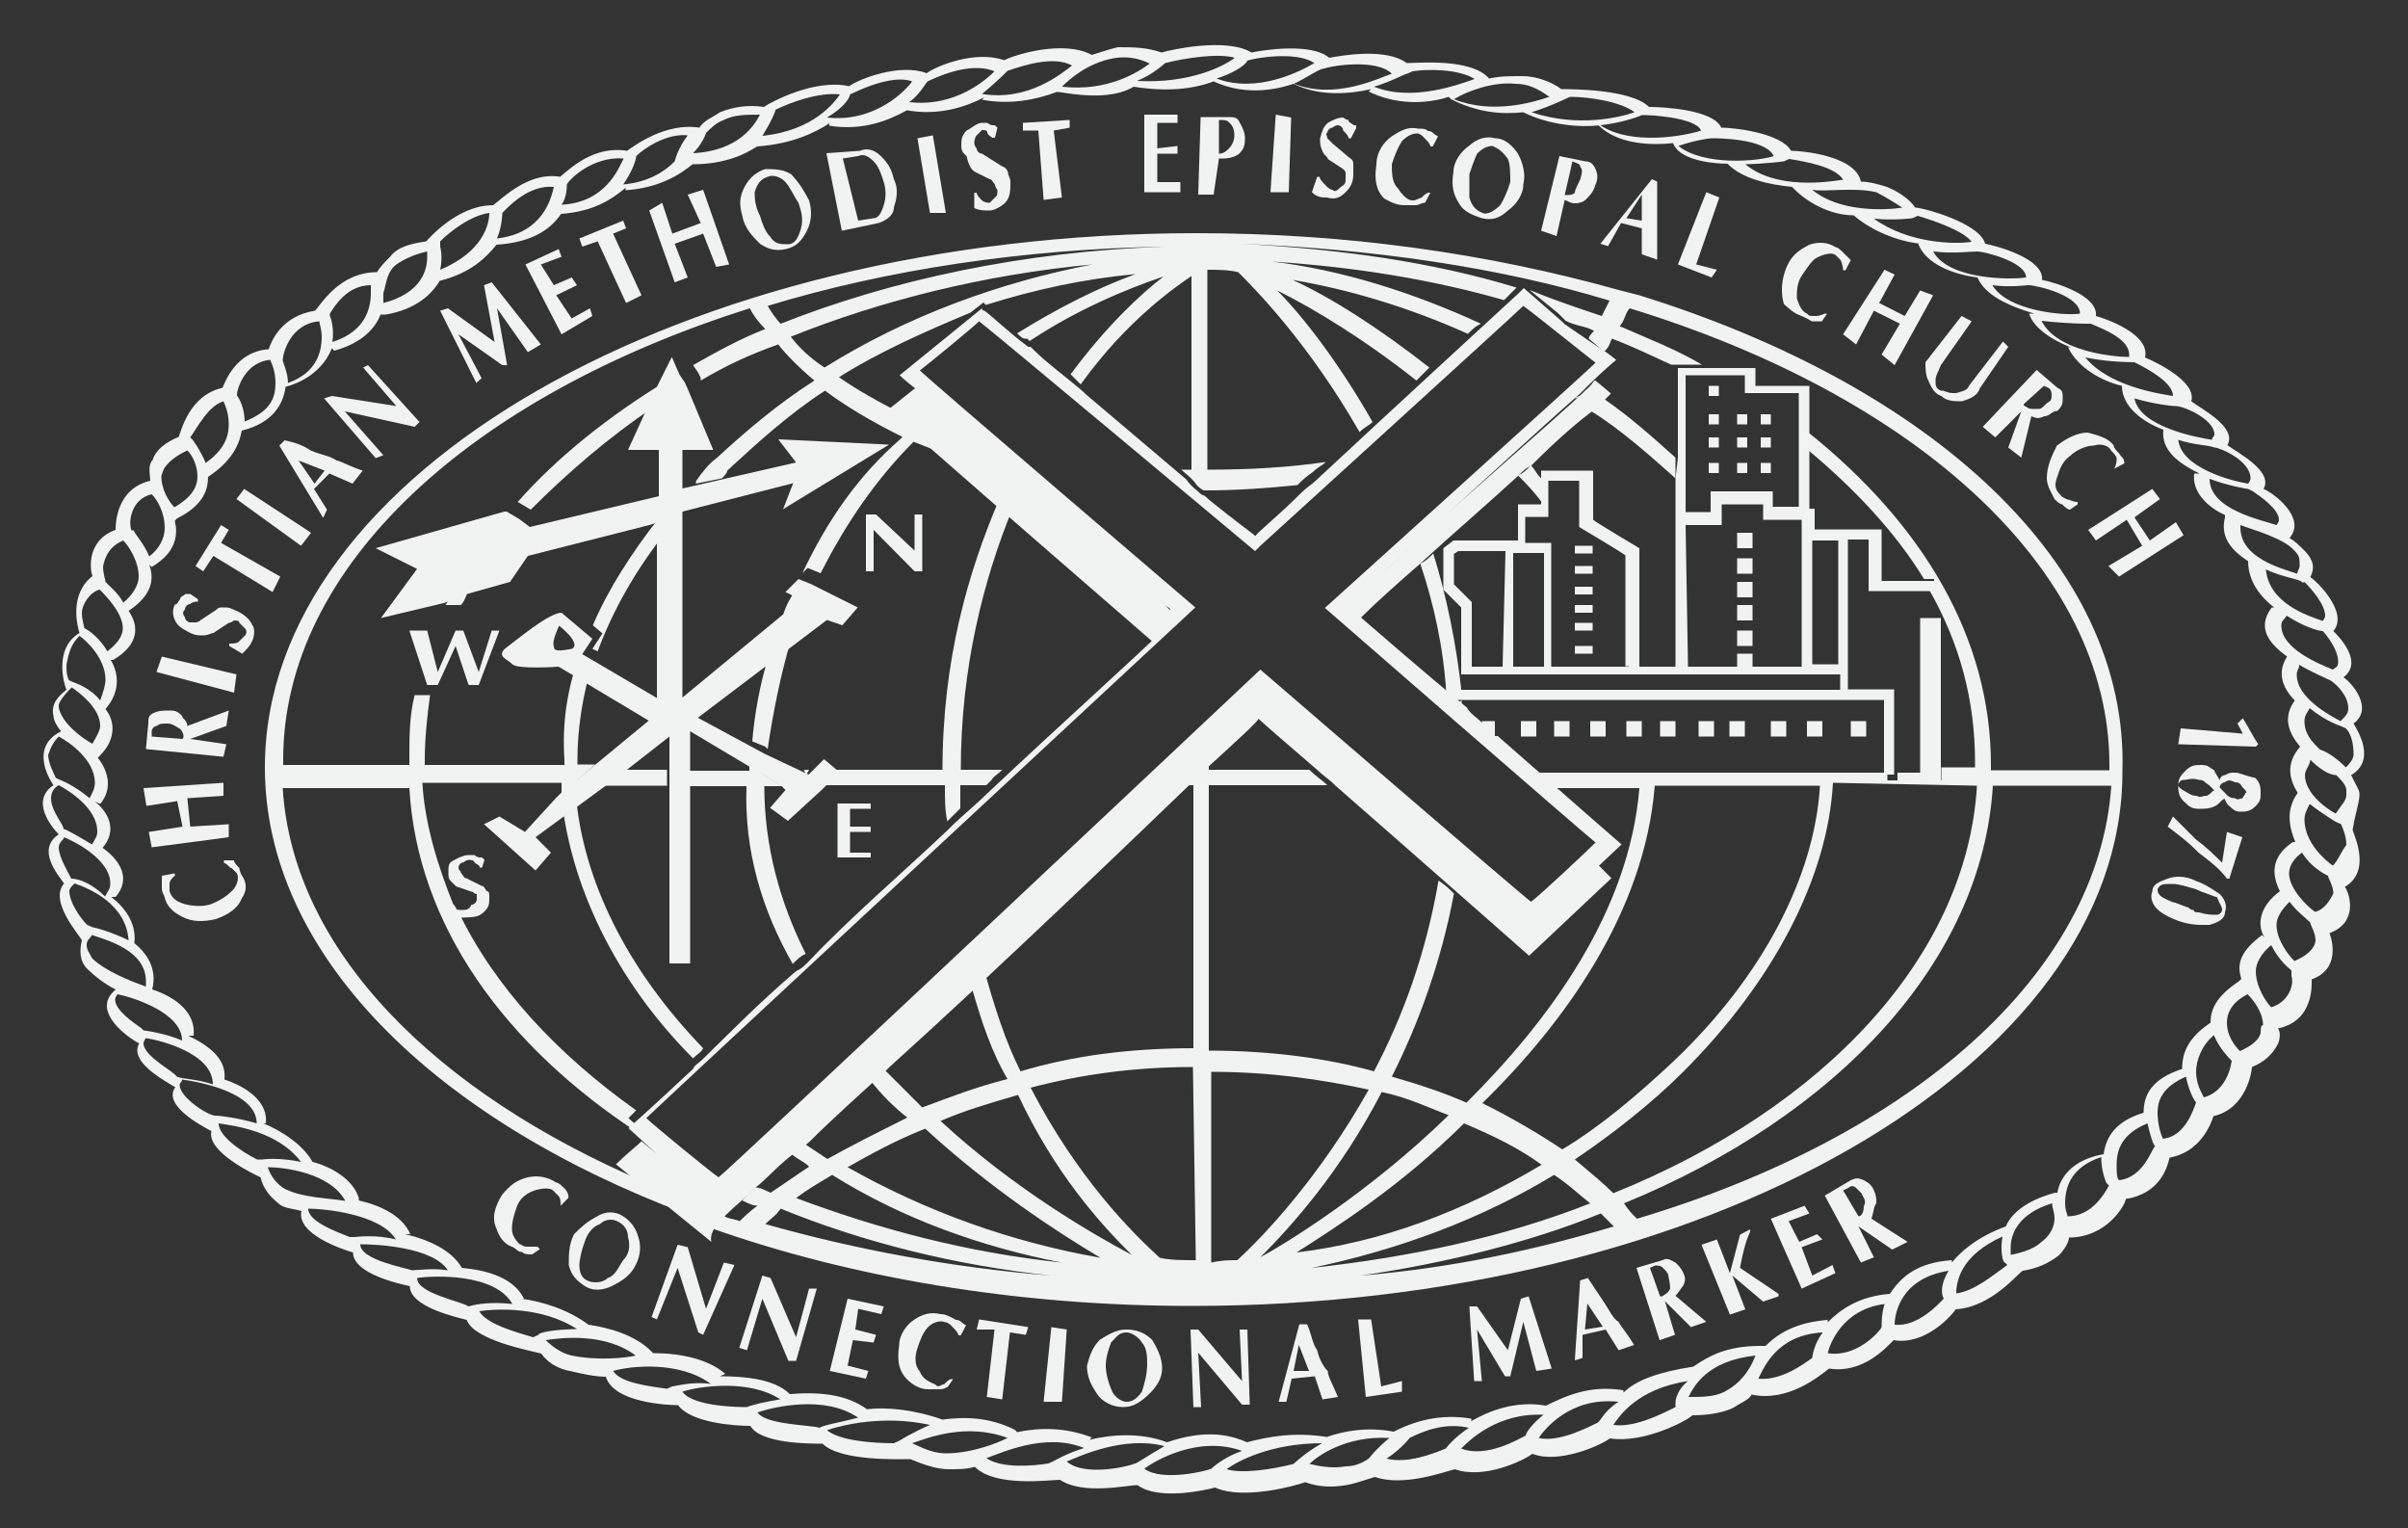 <?xml version="1.0" encoding="utf-8"?>
<!-- Generator: Adobe Illustrator 25.2.3, SVG Export Plug-In . SVG Version: 6.00 Build 0)  -->
<svg version="1.1" id="Layer_1" xmlns="http://www.w3.org/2000/svg" xmlns:xlink="http://www.w3.org/1999/xlink" x="0px" y="0px"
	 viewBox="0 0 500 317.2" style="enable-background:new 0 0 500 317.2;" xml:space="preserve">
<rect x="0" y="0" width="500" height="317.2" fill="#333333" stroke="none"/>
<style type="text/css">
	.st0{fill:#F1F2F2;}
</style>
<g>
	<g>
		<path class="st0" d="M489.8,164.1c-0.5-1.1-1.1-2.1-1.6-3.2c5.4-3.2,1.1-9.6,0.5-10.7c4.3-3.2-0.5-8.6-2.1-9.6
			c4.3-3.2-1.1-8.6-2.1-9.6c3.2-3.7-3.2-10.2-4.8-11.2c1.1-2.1,0.5-3.7-1.1-5.4c-1.1-1.1-2.1-2.1-3.2-2.7c3.7-4.3-3.7-9.6-5.4-10.2
			c2.1-3.7-5.4-7.5-7.5-9.1c2.1-3.7-5.4-7.5-7.5-9.1c1.1-3.7-5.9-7.5-9.6-9.1c1.1-4.8-8-8-10.2-8.6c0.5-4.3-8.6-7-11.2-7.5
			c0.5-4.3-9.1-7-11.8-7.5c-1.1-4.3-12.9-7.5-14.5-7.5c-1.1-1.6-3.2-3.2-5.9-4.3c-1.6-0.5-3.7-1.1-5.4-1.1
			c-1.1-5.4-12.3-6.4-14.5-6.4c-2.1-3.7-11.8-4.8-14.5-4.8c-1.6-3.7-11.8-4.3-15-4.3c-3.7-3.7-16.1-3.7-18.2-3.7
			c-2.1-1.6-5.4-2.7-8-2.7c-2.7,0-4.8,0-7,0.5c-3.7-4.3-15-3.2-17.1-3.2c-4.3-3.2-13.4-1.6-16.1-1.1c-3.7-3.2-13.9-1.6-16.1-1.1
			c-5.4-3.2-17.1-0.5-18.7,0c-3.2-1.1-5.9-1.1-9.1-1.1c-2.1,0.5-3.7,1.1-5.4,1.6c-5.9-3.2-16.1,0-18.2,1.1
			c-5.9-2.1-13.9,1.1-16.1,2.7c-5.4-2.1-13.9,1.1-16.1,2.7c-7-1.6-16.1,3.2-17.7,4.3c-3.2-0.5-6.4,0-9.1,1.1
			c-1.6,1.1-3.2,1.6-4.3,3.2c-7-1.1-13.4,3.7-15,4.8c-7-1.1-11.8,3.7-13.9,5.4c-6.4-1.1-11.8,4.3-13.9,5.9c-7.5,0-13.4,7-13.9,7.5
			c-3.2,0.5-5.9,1.1-7.5,3.2c-1.1,1.1-2.1,2.1-2.7,3.2c-8,0-11.8,7-12.9,8c-7,1.1-9.1,6.4-9.6,8c-7,0.5-9.1,7-9.6,8
			c-7,1.6-8.6,9.1-9.1,10.2c-2.7,1.1-4.8,2.7-5.4,4.8c-1.1,1.1-0.5,3.2-0.5,4.3C24,101.5,24,109,24,110c-5.9,2.1-5.4,8-4.8,9.6
			c-4.8,3.7-3.2,10.2-2.7,11.8c-5.4,3.2-3.2,10.7-2.7,11.8c-2.1,1.6-3.2,3.2-2.7,5.4c0,1.1,1.1,2.7,1.6,3.2
			c-6.4,3.2-2.7,9.6-1.6,11.2c-4.8,3.2-0.5,8.6,1.1,10.2c-4.8,3.2,0,8.6,1.1,10.2c-3.2,3.7,3.2,10.7,3.7,11.8
			c-0.5,2.1-0.5,4.3,1.1,5.9s3.7,3.2,5.9,4.3l-0.5,0.5c-4.3,4.3,3.2,9.6,5.4,10.7c-2.1,3.7,4.8,7.5,7.5,9.1c-2.7,3.7,5.4,8,7.5,9.1
			c-1.1,4.3,9.1,9.1,10.2,9.6c0.5,2.1,1.6,3.7,3.7,5.4c1.1,1.1,3.2,1.1,4.8,1.6c-1.1,4.8,8.6,8,10.7,8.6c0,4.3,9.1,6.4,11.8,7
			c0,4.3,9.6,6.4,11.8,7c1.6,4.3,13.4,6.4,15.5,7c1.1,1.6,3.2,3.2,6.4,3.7c2.1,0.5,4.8,1.1,7,1.1c1.6,5.4,12.9,5.9,15,5.9
			c2.7,3.7,11.8,4.3,15,4.3c2.1,3.7,12.3,3.7,15,3.7c3.7,3.7,16.1,3.2,18.2,3.2c2.7,1.1,5.4,2.1,8,2.1c2.1,0,3.7,0,5.4-0.5
			c4.3,4.3,15.5,2.7,17.7,2.7c4.8,3.2,13.9,1.1,16.1,1.1c4.3,3.2,13.9,1.1,16.1,0.5c5.9,2.7,17.1-0.5,18.7-1.1
			c3.2,1.1,5.9,1.1,9.1,0.5c2.1-0.5,3.7-1.1,5.4-1.6c5.9,2.1,14.5-1.1,16.6-1.6c5.9,2.1,13.9-1.6,16.1-3.2
			c5.4,2.1,13.9-1.6,16.1-3.2c7,1.1,16.1-3.7,17.1-4.8c3.2,0,6.4-0.5,8.6-1.6c1.6-1.1,3.2-1.6,3.7-2.7c7.5,1.6,13.9-3.7,16.1-5.4
			c7,1.1,11.8-4.3,13.4-5.9c6.4,1.1,11.8-4.8,12.9-6.4c7.5-0.5,12.9-7.5,13.9-8c3.2-0.5,5.4-1.6,7.5-3.2c1.1-1.1,2.1-2.7,2.1-3.7
			c8,0,11.8-7,11.8-8c7-1.1,8.6-6.4,9.1-8.6c6.4-1.1,8.6-7,9.1-8.6c7-1.6,8-9.6,8-10.2c2.7-1.1,4.3-2.7,5.4-4.8
			c0.5-1.1,0.5-2.7,0-3.2c7.5-1.6,7-9.1,7-10.2c5.9-2.1,4.3-8,3.7-9.6c5.9-2.1,4.3-8,3.2-9.6c5.4-3.2,2.1-10.2,1.6-11.8
			C489.2,167.9,490.3,165.7,489.8,164.1z M487.6,147c0,1.1-0.5,1.6-1.6,2.7c-2.1-1.1-9.1-4.8-9.1-9.6c0-1.1,0.5-1.1,0.5-2.1
			c2.7,1.6,5.4,2.7,6.4,3.2S487.6,144.3,487.6,147z M485.5,137.4c0,1.1-0.5,1.1-1.1,1.6c-2.7-1.1-10.7-4.3-10.7-9.1
			c0-1.1,0.5-1.1,1.1-2.1c3.2,2.1,6.4,3.2,7.5,3.2C482.8,131.5,485.5,134.7,485.5,137.4z M478.5,120.8c1.6,1.6,4.3,4.8,4.3,7
			c0,0.5-0.5,1.1-0.5,1.1c-3.2-1.1-11.2-3.7-11.8-10.7c3.2,1.6,7.5,2.1,7.5,2.7H478.5z M476.4,114.3c1.1,1.1,1.1,1.6,1.1,3.2
			c0,0.5-0.5,1.1-0.5,1.6c-3.2-1.1-11.8-3.2-11.8-9.6V109C467.8,110,474.2,111.7,476.4,114.3z M467.8,102L467.8,102
			c1.6,1.1,5.4,3.7,5.4,5.9c0,0.5-0.5,1.1-0.5,1.1c-3.2-1.1-13.9-3.2-13.9-9.6c4.3,1.6,8,2.1,8,2.1L467.8,102z M467.3,99.3
			c0,0.5-0.5,1.1-0.5,1.1c-3.2-0.5-13.9-3.2-14.5-9.1c3.2,1.1,6.4,1.1,7.5,1.6C460.9,92.9,467.3,95.6,467.3,99.3z M459.8,90.2
			c0,0.5-0.5,0.5-0.5,1.1c-3.2-0.5-15-2.7-16.1-8.6c3.7,1.1,7.5,1.6,8.6,1.6C453.4,84.3,459.8,87,459.8,90.2z M443.2,75.2
			c3.2,1.6,8,4.3,8,7c-3.2-0.5-13.4-2.1-18.2-8C437.8,75.2,442.7,75.2,443.2,75.2z M433.6,67.2h0.5l0,0c2.7,1.1,8,3.2,8,6.4
			c0,0,0,0,0,0.5c-3.2,0-15-1.1-18.2-7.5C429.3,67.2,433,67.2,433.6,67.2z M431.9,65.1L431.9,65.1c-3.2,0.5-15-0.5-18.2-5.9
			c3.7,0.5,7,0,7.5,0C422.8,59.2,431.9,61.3,431.9,65.1z M420.7,57.6L420.7,57.6c-3.2,0.5-16.1,0.5-19.3-5.4c4.3,0.5,7.5,0,9.1,0
			S420.7,54.4,420.7,57.6z M397.1,45.3l1.1-0.5c3.7,1.1,9.6,3.2,11.2,5.4c-3.2,0.5-12.9,0.5-20.3-4.8
			C393.4,45.8,397.1,45.3,397.1,45.3z M389.6,39.9c2.1,1.1,3.7,2.1,5.4,3.2c-3.2,0.5-12.9,1.1-18.7-3.7
			C378.9,39.9,384.8,38.8,389.6,39.9z M370.4,33.5l1.1-0.5l0,0c3.2,0.5,9.6,1.6,11.2,4.3c-3.2,0.5-13.9,2.1-20.3-3.2
			C366.6,34,370.4,33.5,370.4,33.5z M355.4,28.7c1.1,0,11.2,0,12.9,3.7c-3.2,1.1-14.5,2.1-19.8-2.1
			C351.6,29.2,354.8,28.7,355.4,28.7z M353.2,27.1c-3.2,1.1-14.5,3.2-20.9-1.1c4.3-0.5,7.5-1.6,8.6-2.1
			C342.5,23.8,352.2,24.4,353.2,27.1z M324.9,20.6l1.1-0.5c4.3,0,10.7,1.1,13.4,3.2c-3.2,1.1-11.8,3.2-21.4,0
			C321.6,22.2,324.9,20.6,324.9,20.6z M314.7,17.4c2.7,0,4.8,1.1,7,2.7c-3.2,1.1-11.8,3.7-19.8,0.5C304.5,19,309.9,16.9,314.7,17.4z
			 M292.2,15.3l1.1-0.5l0,0c3.2-0.5,9.6-0.5,12.9,1.6c-3.2,1.1-12.9,4.8-20.9,1.6C289,16.9,291.7,15.3,292.2,15.3z M275.1,14.2
			c1.1-0.5,10.7-2.1,13.9,1.1c-3.2,1.1-11.8,5.4-20.3,2.1C271.9,15.8,274,14.2,275.1,14.2z M259,12.6c1.1-0.5,10.2-2.1,13.9,0.5
			c-2.7,1.6-11.8,6.4-20.3,3.2C255.8,15.3,258.5,13.7,259,12.6z M241.9,13.1L241.9,13.1c4.3-1.1,11.2-2.1,14.5-1.1
			c-2.1,1.6-9.1,5.4-20.3,4.8C239.7,15.3,241.9,13.1,241.9,13.1z M231.2,12.1c2.7-0.5,5.4,0,7.5,1.1c-2.1,1.6-8.6,5.9-18.2,4.8
			C222.1,16.4,225.8,13.1,231.2,12.1z M209.2,14.7L209.2,14.7L209.2,14.7c3.2-1.1,9.6-3.2,13.4-1.1c-2.1,1.6-9.1,7.5-18.7,5.9
			C207.1,16.9,209.2,14.7,209.2,14.7z M192.6,16.9c1.1-0.5,8.6-4.3,13.9-2.1c-1.6,1.6-8,7.5-17.7,6.4
			C191,19.6,192.1,17.4,192.6,16.9z M176.5,19.6c1.1-0.5,8.6-4.3,12.9-2.7c-1.1,1.6-7.5,8.6-17.7,7.5
			C175.5,22.2,176.5,20.1,176.5,19.6z M161,22.8c3.2-1.6,9.1-3.7,13.4-3.2c-1.1,1.6-5.4,7.5-16.1,8.6C160,25.5,161,23.3,161,22.8
			L161,22.8z M146.6,27.6L146.6,27.6c1.1-1.1,2.1-2.1,3.7-2.7c2.1-1.1,4.8-1.1,7.5-1.1c-1.1,2.1-4.3,7.5-13.9,8
			C146,29.7,146.6,27.6,146.6,27.6z M132.1,32.4L132.1,32.4L132.1,32.4c1.6-1.6,6.4-4.8,10.7-4.3c-2.1,2.7-2.7,5.4-2.7,5.4l0,0
			c-2.1,2.1-5.4,4.3-10.7,4.8C131.6,35.1,132.1,32.9,132.1,32.4z M117.7,38.3c0.5-1.1,5.4-5.9,11.8-5.4c-1.1,2.1-3.7,9.1-12.9,9.6
			C117.7,41,117.7,38.8,117.7,38.3z M104.3,44.2c1.1-1.1,5.4-5.9,10.7-5.4c-0.5,2.1-2.1,9.6-11.8,10.7
			C104.3,46.9,104.3,44.2,104.3,44.2z M91.4,51.2v-1.1c2.1-2.1,6.4-5.4,10.2-5.9c0,2.1-1.1,8-10.2,11.8C92,53.3,91.4,51.2,91.4,51.2
			z M82.3,54.9c1.6-1.1,3.7-2.1,6.4-2.7c0,0.5,0,1.1,0,1.1c0,2.7-1.1,7.5-9.1,9.6c0-0.5,0-1.1,0-2.1C80.2,59.2,80.2,56.5,82.3,54.9z
			 M77,59.2c0,0.5,0,1.1,0,1.6c0,3.2-1.1,8-8,10.2c0.5-3.2-0.5-5.4-0.5-5.4v-0.5l0,0C69.5,63.5,72.1,59.2,77,59.2z M66.3,66.7
			c0,0.5,0.5,1.6,0.5,3.2c0,3.2-1.1,7.5-7,9.6c0-2.1-1.1-4.3-1.1-4.8C58.8,73.1,60.4,67.2,66.3,66.7z M56.1,74.7
			c0.5,1.1,1.1,2.7,1.1,4.8c0,3.2-1.1,5.9-6.4,8c0-2.7-1.1-4.8-1.6-5.4C49.1,81.1,50.7,75.2,56.1,74.7z M46.4,83.3
			c0.5,1.1,1.1,2.7,1.1,4.8c0,2.7-1.1,5.4-4.8,8c-1.1-2.7-2.7-4.8-2.7-4.8l-0.5-0.5C41.1,88.6,43.2,84.3,46.4,83.3z M34.1,97.2
			c1.1-1.6,2.7-2.7,4.8-3.7c1.1,1.1,2.1,3.2,2.1,5.4c0,2.1-1.1,4.3-4.8,6.4c-1.1-1.1-2.7-3.7-2.7-6.4C33.6,98.3,34.1,97.2,34.1,97.2
			z M31.5,102.6c1.1,1.1,2.7,3.7,2.7,7c0,2.1-1.1,4.3-3.2,5.9c-1.1-2.7-3.2-4.8-3.2-5.4h-0.5l0,0C26.6,108.4,27.2,103.6,31.5,102.6z
			 M25.6,112.2c1.1,1.1,3.2,4.3,3.2,7.5c0,1.6-1.1,3.7-3.2,5.4c-1.1-2.1-3.2-3.7-3.7-4.3c0-0.5-0.5-1.6-0.5-3.2
			C21.8,115.4,22.9,113.3,25.6,112.2z M20.7,122.4c1.1,1.1,4.8,4.8,4.8,8c0,1.6-1.1,3.2-3.2,4.8c-1.6-2.7-3.7-4.3-4.8-4.8
			c0-0.5-0.5-1.6-0.5-3.2C17,125.6,18.6,122.9,20.7,122.4z M16.5,132c1.6,1.1,5.4,4.8,5.4,9.1c0,1.1-0.5,2.7-1.1,4.3
			c-2.1-2.7-5.4-3.7-5.4-3.7l-1.1-0.5c-0.5-1.1-0.5-2.1-0.5-3.2C14.3,135.2,14.9,133.6,16.5,132z M14.9,142.7c1.6,1.1,5.9,4.3,5.9,8
			c0,1.1-1.1,2.7-1.6,3.7c-2.1-1.1-6.4-4.3-7-7.5v-0.5C12.2,145.9,13.2,144.3,14.9,142.7z M12.2,152.9c2.1,1.1,7.5,4.8,7.5,9.6
			c0,1.1-0.5,2.1-1.1,3.2c-3.2-2.7-5.9-3.7-5.9-3.7l-1.1-0.5l0,0c-0.5-1.1-1.6-3.2-1.6-4.8C10.6,155,11.1,154,12.2,152.9z
			 M10.6,165.7c0-1.1,0.5-2.1,1.6-2.7c2.1,1.1,8,4.8,8,9.6c0,1.1-0.5,1.6-1.1,2.7c-2.7-1.6-5.4-3.2-5.9-3.2
			C13.2,171.1,10.6,168.4,10.6,165.7z M12.2,175.9c0-1.1,1.1-1.6,1.1-2.1c2.7,1.1,9.6,4.8,9.6,9.6c0,1.1-0.5,1.6-1.1,2.7
			c-2.7-2.7-5.4-3.7-7-3.7C14.3,181.3,12.2,178,12.2,175.9z M18.1,192c-1.6-1.6-3.7-4.8-3.7-7c0-0.5,0.5-1.1,1.1-1.6
			c3.2,1.1,10.7,4.3,11.2,11.8c-3.2-1.6-7-2.7-7.5-2.7L18.1,192z M19.1,198.9c-0.5-1.1-1.1-1.6-1.1-2.7s0.5-1.1,1.1-2.1
			c3.2,1.1,11.2,3.2,11.2,9.6c0,0.5,0,0.5,0,1.1C27.2,203.7,21.8,201.6,19.1,198.9z M29.3,213.4L29.3,213.4
			c-1.6-1.1-5.4-3.7-5.4-5.9c0-0.5,0.5-1.1,0.5-1.1c2.7,0.5,13.4,3.7,13.4,9.6l0,0c-3.7-1.6-8-2.1-8-2.1L29.3,213.4z M29.8,216.6
			c0-0.5,0.5-1.1,0.5-1.1c3.2,0.5,13.9,3.2,13.9,9.6c-3.2-1.1-6.4-1.1-7.5-1.6C36.3,222.5,29.8,219.3,29.8,216.6z M37.3,225.2
			c0-0.5,0.5-0.5,0.5-1.1c3.7,0.5,15.5,2.7,15.5,9.1c-3.7-1.1-7.5-1.6-8.6-1.6C43.2,231.6,37.3,227.8,37.3,225.2z M54.5,240.7h-1.1
			c-3.2-1.6-8-4.8-8-7.5l0,0c3.2,0.5,12.3,1.6,17.1,8C57.7,240.2,54.5,240.7,54.5,240.7z M58.8,246.6c-1.6-1.1-2.7-2.7-3.2-4.3
			c3.2,0,12.9,1.1,16.1,7C68.4,248.7,62.5,248.7,58.8,246.6z M73.7,256.8h-1.1l0,0c-2.7-1.1-8.6-3.2-8.6-5.9l0,0
			c3.2,0,15,1.1,18.2,6.4C78,256.2,73.7,256.8,73.7,256.8z M85.5,263.7c-1.1-0.5-10.7-2.1-10.7-5.4l0,0c3.2,0,15,0.5,18.2,5.4
			C89.8,263.2,86.6,263.7,85.5,263.7z M86.6,265.3c3.2-0.5,16.1-1.1,19.8,5.4c-4.3-0.5-7.5,0-9.1,0.5
			C95.7,270.1,86.6,268.5,86.6,265.3z M111.8,277.1l-1.1,0.5c-3.7-1.1-9.6-2.7-11.2-5.4c3.2-0.5,12.9-1.1,20.3,3.7
			C115,276,111.8,276.6,111.8,277.1z M118.7,281.4c-2.1-0.5-3.7-1.6-5.4-3.2c3.2-0.5,12.3-1.6,18.7,3.2
			C130,281.9,124.1,282.5,118.7,281.4z M139.6,287.8l-1.1,0.5l0,0c-3.2-0.5-9.6-1.1-11.2-3.7c3.7-1.1,13.9-2.1,20.3,2.7
			C143.9,286.7,140.1,287.8,139.6,287.8z M155.1,292.1c-1.1,0-11.2,0-13.4-3.2c3.2-1.1,13.9-2.7,20.3,1.6
			C158.9,291,156.2,291.6,155.1,292.1z M157.3,293.2c3.2-1.1,13.9-3.7,20.9,1.1c-4.3,1.1-7.5,1.6-8,2.1
			C168.5,295.8,158.9,295.8,157.3,293.2z M186.7,299.1l-1.1,0.5c-4.3,0-11.2-0.5-13.9-2.7c3.2-1.1,11.8-3.2,21.4-1.1
			C189.4,297.4,186.7,299.1,186.7,299.1z M196.4,301.7c-2.7,0-4.8-1.1-7-2.1c3.2-1.1,11.2-4.3,19.8-1.1
			C207.1,299.6,201.7,301.7,196.4,301.7z M218.8,303.3l-1.1,0.5l0,0c-3.2,0.5-9.6,1.1-12.9-1.1c3.2-1.1,12.3-5.4,20.3-2.1
			C221.5,301.7,218.8,303.3,218.8,303.3z M235.4,303.9c-1.1,0.5-10.2,2.7-13.9-0.5c2.7-1.1,11.8-5.4,20.3-3.2
			C238.1,302.3,236,303.9,235.4,303.9z M251.5,304.9c-1.1,0.5-10.2,2.7-13.9,0c2.1-1.6,11.2-7,20.3-3.7
			C254.7,302.3,252.6,303.9,251.5,304.9z M268.6,303.9L268.6,303.9c-4.3,1.1-10.7,2.1-13.9,1.1c2.1-1.6,9.1-5.4,19.8-5.4
			C270.8,301.7,268.6,303.9,268.6,303.9z M284.2,302.8L284.2,302.8c-1.6,1.1-3.2,1.6-4.8,1.6c-2.7,0.5-5.4,0-7.5-0.5
			c1.6-1.6,7.5-5.9,16.6-5.4C285.8,300.7,284.2,302.8,284.2,302.8z M300.2,300.7L300.2,300.7L300.2,300.7c-2.7,1.1-8,3.2-12.3,2.1
			c3.2-2.1,4.8-4.3,4.8-4.3l0,0c3.2-1.6,7.5-3.2,12.3-2.1C301.8,298.5,300.2,300.7,300.2,300.7z M316.8,298c-1.1,0.5-8,4.8-13.4,2.7
			c1.6-1.6,7.5-7.5,17.1-7C318.4,295.3,316.8,297.4,316.8,298z M331.8,295.3c-1.1,0.5-8,4.3-12.3,3.2c1.1-1.6,6.4-8.6,16.6-7.5
			C333.4,292.6,332.4,294.8,331.8,295.3z M347.9,291v1.1c-3.2,1.6-8.6,4.3-12.9,3.7c1.1-1.6,4.8-7.5,15.5-9.1
			C348.4,288.3,347.9,290.5,347.9,291z M358.1,288.9c-2.1,1.1-4.8,1.1-7.5,1.1c1.1-2.1,3.7-7.5,13.9-8.6
			C363.9,283,362.3,286.7,358.1,288.9z M376.3,281.9c-1.6,1.1-6.4,4.8-11.2,4.3c1.1-2.1,3.7-9.1,13.4-9.6
			C376.8,278.7,376.3,281.4,376.3,281.9L376.3,281.9L376.3,281.9z M390.7,275.5c-0.5,1.1-5.4,6.4-11.2,5.4
			c0.5-2.1,3.2-9.1,11.8-10.2C390.7,272.8,390.7,274.4,390.7,275.5z M403.6,269.6c-1.1,1.1-5.4,5.9-10.2,5.4
			c0-2.1,1.1-9.6,11.2-11.2C403,266.4,403,268.5,403.6,269.6z M406.2,268.5C406.2,268,406.2,268,406.2,268.5c0-2.7,1.1-8,9.6-11.8
			c-0.5,2.7,0,5.4,0.5,5.4l0.5,0.5C413.7,264.8,410,268,406.2,268.5z M423.9,257.8c-1.1,1.1-3.2,2.1-6.4,2.7c0-0.5,0-1.1,0-1.6
			c0-2.7,1.6-7,8.6-9.1c0,1.1,0.5,1.6,0.5,3.2C426.6,254.1,426.1,256.2,423.9,257.8z M429.3,252.5c0-0.5-0.5-1.1-0.5-2.7
			c0-3.2,1.1-7.5,7.5-9.6c0,3.2,1.1,5.4,1.1,5.4l0.5,0.5l0,0C436.8,248.2,434.1,252.5,429.3,252.5z M436.8,239.6L436.8,239.6
			c-6.4,1.1-9.1,4.8-9.6,8h-0.5c-5.9,1.6-9.1,4.3-10.2,7l0,0c-5.9,2.1-9.6,5.4-11.2,7.5v-0.5c-7.5,0.5-10.7,3.7-12.9,7
			c-6.4,0.5-10.2,3.2-12.9,5.9v-0.5c-6.4,0.5-10.2,2.7-12.9,5.4h-1.1c-7,0-10.7,2.1-13.9,4.3l0,0c-7,1.1-11.8,2.7-14.5,5.4v-0.5
			c-7-1.1-11.8,1.1-16.1,3.2c-6.4-1.1-11.8,1.1-15.5,3.2v-0.5c-6.4-1.1-11.8,0.5-16.1,2.7c-5.9-1.1-10.7,0-13.9,1.1l0,0
			c-7-1.1-12.3,0-16.6,1.1l0,0c-5.9-2.7-11.8-1.6-16.6,0c-5.4-2.1-11.8-1.6-16.1-0.5l0.5-0.5c-5.4-2.1-10.7-2.1-15.5-1.1l-0.5-0.5
			c-5.4-2.7-10.7-2.7-15-2.1l0,0c-5.9-2.1-11.8-2.7-16.1-2.1h0.5c-4.3-3.2-10.2-3.7-16.1-3.2c-3.2-3.2-9.6-3.7-14.5-3.7l1.1-0.5
			c-3.7-3.2-9.6-4.3-15-4.3l-0.5-0.5c-3.2-3.2-8.6-4.8-12.9-5.4l0,0c-4.3-3.2-9.6-4.8-13.9-5.4h0.5c-2.1-4.3-7.5-5.9-12.9-6.4
			c-2.1-3.7-7-5.9-11.8-7h1.1c-1.6-3.7-5.9-5.9-10.7-7v-0.5c-1.1-3.7-5.4-6.4-9.6-7.5l0,0c-2.1-3.7-6.4-6.4-10.2-8h0.5
			c0.5-4.3-3.7-7.5-8.6-9.1c0.5-4.3-3.2-7-7.5-9.1h1.1c0.5-4.8-3.7-8-8.6-9.6l0,0c1.1-4.3-1.1-7.5-3.7-9.6l0,0
			c0.5-4.3-2.1-7.5-4.8-9.6H24c3.2-3.7,1.1-7.5-2.7-10.2c3.2-3.7,1.1-7.5-1.6-9.6l1.1,0.5c2.7-3.2,1.6-7-0.5-9.6l0.5-0.5
			c3.2-3.2,3.2-7,1.1-9.6l0,0c3.2-3.7,2.7-7.5,1.1-10.2h0.5c5.4-3.2,5.4-7,3.2-10.2c4.8-3.2,5.4-6.4,4.3-9.6l0.5,0.5
			c5.4-3.2,5.4-7,4.8-9.6l0.5-0.5c5.4-2.7,6.4-5.9,6.4-8.6l0,0c4.8-3.2,6.4-6.4,7-9.6l0,0c6.4-1.6,8.6-5.4,9.1-9.1
			c5.9-1.6,8.6-5.4,9.6-8l0.5,0.5c5.9-1.6,8.6-4.8,9.6-7.5h1.1c6.4-1.1,9.6-4.3,11.2-7l0,0c6.4-1.6,9.6-4.8,11.8-7.5l0,0
			c7.5-0.5,11.2-3.2,13.4-6.4c7-0.5,10.7-3.2,13.4-5.4v0.5c7-0.5,11.2-3.2,13.9-5.4c5.9,0,10.2-1.6,13.4-3.7l0,0
			c7-0.5,11.8-2.7,15-4.8v0.5c7,1.1,12.3-1.1,16.1-3.2c6.4,1.1,11.8-0.5,16.1-2.7l-0.5,0.5c5.9,1.1,11.2,0,15.5-1.6h0.5
			c6.4,1.1,11.8,1.1,15.5-1.1l0,0c7,1.1,12.3,0.5,16.6-1.1l0,0c5.9,2.7,11.8,2.1,16.6,0.5c5.4,2.7,11.8,2.1,16.1,1.1l-0.5,0.5
			c5.4,2.7,11.8,2.7,16.6,1.1l0.5,0.5c5.4,2.7,10.2,3.2,15,2.7l0,0c5.4,2.7,11.8,3.2,16.1,2.7h-0.5c3.7,3.7,10.2,4.3,15.5,3.7
			c1.1,3.2,7,4.3,11.8,4.3h-0.5c3.2,3.2,8.6,4.3,13.4,4.8l0.5,0.5c3.2,3.2,8,5.4,12.3,5.4l0,0c3.7,3.2,9.1,5.4,13.9,5.9h-0.5
			c1.6,4.3,7.5,6.4,12.3,7c1.6,3.7,6.4,5.9,11.8,7.5h-1.1c1.1,3.2,4.8,5.4,8.6,7h-0.5c2.1,4.3,7,7,11.2,8c0,4.3,4.3,7.5,8.6,9.1l0,0
			c-0.5,4.3,3.2,7,7.5,9.1h-1.1c-0.5,3.7,2.7,7,6.4,8.6v0.5c-1.1,4.3,1.6,7,4.8,9.1l0,0c0,4.3,2.7,7.5,5.4,9.6h-0.5
			c-3.2,4.3-0.5,7.5,3.2,10.2c-2.1,3.2-1.1,6.4,1.6,9.1c-2.7,3.7-1.1,7,1.1,9.6l0,0c-3.2,3.7-2.1,7-0.5,9.6l0,0
			c-2.7,3.7-1.6,7.5-0.5,10.2h-0.5c-4.8,3.2-4.3,7-2.7,10.2c-4.3,3.2-4.8,7-3.2,9.6l-0.5-0.5c-4.3,3.2-5.4,5.9-4.3,9.1l-0.5,0.5
			c-4.8,3.2-5.9,5.9-5.9,8.6l0,0c-4.8,3.2-5.9,6.4-5.9,9.6l0,0c-6.4,2.1-8,5.4-8,9.1C439.4,232.7,437.3,235.9,436.8,239.6z M440,245
			c-0.5-0.5-0.5-1.6-0.5-3.2c0-3.2,1.1-6.4,6.4-8.6c0.5,2.1,1.1,4.3,1.6,4.8C446.9,238,445.3,244.4,440,245z M449.1,236.4
			c-0.5-1.1-1.1-3.2-1.1-5.4c0-2.7,1.1-5.4,5.9-7.5c0.5,2.7,1.6,4.8,2.1,5.4C455.5,230,453.9,235.9,449.1,236.4z M457.6,227.8
			c-0.5-1.1-1.6-2.7-1.6-5.4c0-2.1,1.1-5.4,3.7-7.5c1.1,2.7,3.2,4.8,3.2,4.8l0.5,0.5C463,223,461.4,226.8,457.6,227.8z M469.4,214.5
			c-0.5,1.6-2.1,2.7-4.3,3.7c-1.1-1.1-2.7-3.2-2.7-5.9c0-2.1,1.1-4.3,4.3-5.9c1.1,1.1,3.2,3.7,3.2,6.4
			C469.4,212.8,469.4,213.9,469.4,214.5z M471.6,209.1c-1.1-1.1-3.2-4.3-3.2-7.5c0-1.6,1.1-3.7,3.2-5.4c1.6,3.2,3.7,4.8,3.7,4.8
			l0.5,0.5l0,0c0,0.5,0,0.5,0,1.1C476.4,204.3,475.3,208,471.6,209.1z M476.4,199.5c-1.1-1.1-3.7-4.3-3.7-7.5c0-1.6,1.1-3.2,2.7-4.8
			c1.6,2.1,3.2,3.2,4.3,4.3c0,0.5,1.1,2.1,1.1,3.7C480.7,196.8,479.1,198.4,476.4,199.5z M480.7,189.3c-1.6-1.1-5.4-4.8-5.4-8
			c0-1.6,1.1-3.2,2.7-4.3c1.6,2.7,4.3,4.3,5.4,4.8c0,0.5,1.1,2.1,1.1,3.7C483.9,186.6,482.8,188.8,480.7,189.3z M484.4,179.7
			c-1.6-1.1-5.9-4.8-5.9-9.6c0-1.1,0.5-2.1,1.1-3.2c2.7,2.1,5.4,3.7,5.4,3.7l1.1,0.5c0.5,1.1,1.1,2.7,1.1,4.3
			C486,177,485.5,178.6,484.4,179.7z M485,168.9c-2.1-1.1-6.4-4.3-6.4-8c0-1.1,1.1-2.1,1.1-3.2c1.6,1.6,3.7,3.2,5.4,3.2
			c1.1,1.1,2.1,2.1,2.1,3.2c0,0.5,0,0.5,0,1.1C487.1,166.3,486,167.3,485,168.9z M487.1,159.3c-1.6-1.6-3.7-3.2-5.4-3.7
			c-1.6-1.6-3.2-3.2-3.2-5.9c0-1.1,0.5-1.6,1.1-2.7c3.2,2.7,6.4,3.7,6.4,3.7l1.1,0.5l0,0c1.1,1.1,1.6,3.2,1.6,5.4
			C488.7,157.7,487.6,158.8,487.1,159.3z"/>
		<path class="st0" d="M155.7,247.7c0.5-0.5,0.5-0.5,1.1-1.1c2.7-2.1,5.4-5.4,8.6-7.5l0,0c1.1-1.1,1.6-1.1,2.7-2.1l0,0
			c4.8-4.8,10.2-9.6,16.1-15l0.5-0.5l0,0c22.5-20.3,48.7-45.5,64.3-60.5c0.5-0.5,1.1-1.1,1.1-1.1c7-6.4,11.2-10.2,11.2-10.7
			c0.5,0.5,5.4,4.8,12.3,10.7l0,0c1.1,1.1,2.7,2.1,3.7,3.2l0,0c16.6,14.5,40.2,35.3,40.2,35.3l17.1-16.1c0,0-1.1-1.1-2.7-2.7
			l-12.3,11.8l17.1-16.1c0,0-12.3-10.7-25.7-22.5h-3.2v-2.7c-1.1-1.1-2.7-2.1-3.2-3.2l0,0l0,0c-9.1-7.5-17.7-15-22-18.7
			c3.2-3.2,7.5-7,12.3-11.2l0,0l0,0c6.4-5.9,13.9-12.3,20.3-18.2l0,0c1.1-1.1,1.6-1.6,2.7-2.1l0,0c5.4-5.4,10.2-9.6,13.4-11.8
			l0.5-0.5c0.5-0.5,0.5-0.5,1.1-1.1c0,0,0,0,0.5-0.5c1.1-1.1,1.1-1.1,1.1-1.1l-3.2-2.7c-0.5,0-0.5,0.5-1.1,1.1l0,0l-0.5,0.5
			c-8,7.5-23,20.3-34.8,31.1l0,0c-0.5,0.5-1.1,1.1-1.6,1.6l0,0c-5.9,5.4-10.7,9.6-12.9,11.8c2.1-2.1,7-6.4,12.9-11.8l0,0
			c1.1-0.5,1.1-1.1,2.1-1.6c0,0,0,0-0.5,0c10.7-9.6,24.6-22.5,33.2-30l0.5-0.5c0.5-0.5,1.1-1.1,1.1-1.1l0,0c3.2-3.2,5.9-5.4,5.9-5.4
			l-2.1-1.6l0,0l-3.2-2.1l0,0l-5.4-3.7l0,0l-0.5-0.5l-8-7l-1.1,1.1l0,0l0,0c0,0-25.7,23.6-41.8,38.6c-1.1,1.1-2.1,1.6-3.2,2.7l0,0
			c-5.4,5.4-9.6,8.6-9.6,9.1c-0.5-0.5-4.3-3.2-9.6-7.5l0,0l0,0l0,0c-0.5-0.5-1.1-1.1-1.6-1.1c-1.1-1.1-2.1-1.6-3.2-3.2l0,0
			c-6.4-5.4-13.9-11.8-20.9-17.7l0,0l-0.5-0.5c-3.7-3.2-7.5-5.9-10.2-8.6l0,0L214,72c0,0,0,0-0.5,0c-4.3-3.2-7.5-6.4-9.1-7.5
			c-0.5,0-0.5-0.5-0.5-0.5l0,0l-17.1,13.9c0,0,1.1,1.1,3.2,2.7l-5.4,4.3c0,0,1.1,1.1,3.2,3.2l0,0c1.6,1.1,3.2,3.2,5.9,5.4
			c13.4,11.8,36.9,32.1,45.5,39.6c1.1-1.1,1.6-1.6,2.7-2.7c-5.4,5.4-20.3,18.7-36.9,34.3l0,0l0,0c-2.1,2.1-4.8,4.3-7,6.4
			c-0.5,0.5-1.1,1.1-1.1,1.1l0,0c-9.6,9.1-20.3,18.2-28.9,27.3l0,0c-1.1,1.1-1.6,1.6-2.7,2.1l0,0c-7.5,6.4-13.9,12.9-19.3,18.2l0,0
			c-1.1,1.1-1.6,1.1-2.1,2.1l0,0c-8,7.5-13.4,12.3-13.4,12.3l5.9,5.4l0,0l13.4,10.7l-13.4-10.7l0,0l-3.2-2.7l-0.5,0.5l0,0
			c-3.2,2.7-4.8,4.3-4.8,4.3l19.8,16.1C147.1,255.1,150.3,252.5,155.7,247.7L155.7,247.7C155.1,247.7,155.7,247.7,155.7,247.7z
			 M280.4,127.2c-1.1-0.5-1.1-1.1-1.1-1.1C279.4,126.6,279.9,127.2,280.4,127.2z M232.8,117C232.8,117,233.3,117,232.8,117
			C233.3,117,232.8,117,232.8,117z M238.7,122.4c1.1,1.1,2.7,2.1,3.2,3.2c0.5,0.5,1.1,0.5,1.1,1.1c-0.5-0.5-0.5-0.5-1.1-1.1
			C241.3,124.5,240.3,123.4,238.7,122.4z M244,126.6c0,0-1.1,0.5-1.6,1.1C242.9,127.2,244,126.6,244,126.6z M149.2,244.4
			c-1.6-1.1-13.4-10.7-15-12.3c2.1-2.1,114-106,114-106S193.1,79,191,76.9c2.1-1.6,11.2-9.1,12.3-10.2c1.6,1.1,57.3,47.7,57.3,47.7
			l1.1-1.1c0,0,53-48.2,54.6-49.8c1.6,1.1,12.9,10.2,15,11.8c-2.1,2.1-56.2,50.9-56.2,50.9s54.1,47.1,56.2,48.7
			c-1.6,1.6-11.8,11.2-13.4,12.3c-1.6-1.1-56.2-48.2-56.2-48.2S150.8,243.4,149.2,244.4z"/>
		<path class="st0" d="M329.1,81.7L329.1,81.7L329.1,81.7C328.6,82.2,328.6,82.2,329.1,81.7C328.6,81.7,329.1,81.7,329.1,81.7z"/>
		<path class="st0" d="M232.8,117C232.8,117,233.3,117,232.8,117"/>
		<path class="st0" d="M244,126.6c0,0-1.1,0.5-1.6,1.1"/>
		<path class="st0" d="M238.7,122.4c1.1,1.1,2.7,2.1,3.2,3.2C241.3,124.5,240.3,123.4,238.7,122.4z"/>
		<path class="st0" d="M241.9,125c0.5,0.5,1.1,0.5,1.1,1.1C242.9,125.6,242.4,125.6,241.9,125z"/>
		<path class="st0" d="M103.7,169.5l-3.2,1.6l10.7,9.6l3.2-3.7l-3.2-3.2l13.9-10.2l0,0l4.3-3.2l0,0l9.6-7.5v7.5v3.2V200h4.3v-36.4
			v-3.2v-8.6l16.1,9.6l2.7,1.6l0.5,0.5l0.5,0.5l-3.2,3.7l3.7,2.7l7-6.4l0,0l3.2-3.2l0,0l0.5-0.5l-3.2-2.7l-3.2,3.2l-9.1-4.3l0,0l0,0
			l-13.9-7.5l26.8-20.3l3.2,1.1l3.2-3.7l-9.6-4.8l0,0l-2.7-1.1l-1.1,1.1l-1.6,1.6l3.2,1.6l-24.6,20.3v-38.6l23-5.9l-2.1,5.4l22-13.4
			l0,0l0,0l0,0l0,0l-23-1.1l3.7,4.8l-23.6,5.4v-0.5v-7.5h6.4l-5.4-12.9l-0.5-1.1l-1.1-1.6l0,0l-1.6-3.7l-3.2,6.4l0,0l-0.5,1.1
			l-5.4,11.8h6.4v9.6l-26.8,6.4l-2.1-1.6l0,0l-2.7-1.6l0,0h-0.5L78,113.8l8.6,4.3l-7.5,10.2l13.4-3.2l1.1-0.5l2.7-1.1l0,0l9.6-2.7
			l3.7-5.4l25.2-6.4l0,0l1.6-0.5v3.2v33.2l-15.5-9.1l2.1-3.2l-6.4-5.4c-2.7,0-9.6,5.9-11.8,7.5c-1.6,1.6,0.5,2.1,1.6,3.2
			c1.1,1.1,9.6,0.5,9.6,0.5l18.7,11.2l-18.2,15l0,0l-1.1,1.1l-6.4,7L103.7,169.5z M118.7,134.7c-2.7,0.5-3.7,0.5-3.7-0.5
			c-0.5-1.1,1.1-4.3,1.1-4.3S120.9,133.6,118.7,134.7z"/>
		<polygon class="st0" points="99.4,139.5 96.2,130.9 94.6,130.9 90.9,139.5 88.7,130.9 85,130.9 88.7,142.2 90.9,142.2 94.6,134.1 
			97.3,142.2 99.4,142.2 103.7,130.9 102.1,130.9 		"/>
		<path class="st0" d="M100.5,189.3c1.1-1.1,1.1-1.6,1.1-3.2c0-0.5,0-1.1-0.5-1.1c-0.5-0.5-0.5-1.1-1.1-1.1l-3.2-1.6
			c-0.5,0-0.5-0.5-1.1-1.1c0-0.5-0.5-0.5-0.5-1.1c0-0.5,0.5-1.1,1.1-1.1c0.5-0.5,1.1-0.5,1.1-0.5s1.1,0,1.1,0.5
			c0.5,0.5,1.1,0.5,1.1,1.1h0.5l0.5-1.6c0,0,0,0-0.5-0.5c0,0,0,0-0.5,0s-1.1-0.5-1.1-0.5h-1.1c-1.1,0-2.1,0.5-3.2,1.1
			c-1.1,0.5-1.1,1.1-1.1,2.7c0,0.5,0,1.1,0.5,1.6c0.5,0.5,1.1,1.1,1.1,1.1l3.2,1.1c0.5,0,0.5,0.5,1.1,0.5c0,0.5,0,0.5,0,1.1
			c0,0.5-0.5,1.1-1.1,1.1c-0.5,1.1-1.1,1.1-2.1,1.1c-0.5,0-1.1,0-1.6-0.5c-0.5-0.5-1.1-1.1-1.1-1.1h-0.5v1.1
			c0.5,0.5,0.5,1.1,1.1,1.6c1.1,0,1.1,0.5,2.1,0.5C98.4,190.4,99.4,190.4,100.5,189.3z"/>
		<polygon class="st0" points="173.9,178 180.8,178 180.8,177 176.5,177 176.5,172.7 180.8,172.7 180.8,171.6 176.5,171.6 
			176.5,167.9 180.8,167.9 180.8,166.8 173.9,166.8 		"/>
		<polygon class="st0" points="181.4,110 189.9,118.6 191.5,118.6 191.5,106.8 189.9,106.8 189.9,114.3 181.9,106.8 179.8,106.8 
			179.8,118.6 181.4,118.6 		"/>
		<rect x="327" y="113.3" class="st0" width="3.7" height="1.6"/>
		<rect x="327" y="117.5" class="st0" width="3.7" height="1.6"/>
		<rect x="327" y="121.8" class="st0" width="3.7" height="1.6"/>
		<rect x="327" y="125.6" class="st0" width="3.7" height="1.6"/>
		<rect x="327" y="129.3" class="st0" width="3.7" height="1.6"/>
		<rect x="327" y="134.1" class="st0" width="3.7" height="1.6"/>
		<rect x="360.7" y="110.6" class="st0" width="3.2" height="3.2"/>
		<rect x="360.7" y="115.9" class="st0" width="3.2" height="3.2"/>
		<rect x="360.7" y="120.8" class="st0" width="3.2" height="3.2"/>
		<rect x="360.7" y="125.6" class="st0" width="3.2" height="3.2"/>
		<rect x="360.7" y="130.9" class="st0" width="3.2" height="3.2"/>
		<rect x="360.7" y="135.7" class="st0" width="3.2" height="2.7"/>
		<rect x="354.8" y="96.1" class="st0" width="2.1" height="2.1"/>
		<rect x="354.8" y="90.8" class="st0" width="2.1" height="2.1"/>
		<rect x="354.8" y="86" class="st0" width="2.1" height="2.1"/>
		<rect x="360.7" y="96.1" class="st0" width="2.1" height="2.1"/>
		<rect x="360.7" y="90.8" class="st0" width="2.1" height="2.1"/>
		<rect x="360.7" y="86" class="st0" width="2.1" height="2.1"/>
		<rect x="365.6" y="96.1" class="st0" width="2.1" height="2.1"/>
		<rect x="365.6" y="90.8" class="st0" width="2.1" height="2.1"/>
		<rect x="365.6" y="86" class="st0" width="2.1" height="2.1"/>
		<rect x="354.8" y="80.1" class="st0" width="2.1" height="2.1"/>
		<polygon class="st0" points="310.4,149.7 307.7,149.7 307.7,150.7 307.7,152.9 310.4,152.9 310.4,152.9 		"/>
		<path class="st0" d="M347.9,99.3v39.1h-7.5v-24.6c0,0-9.1-5.4-9.6-5.9c0-1.1,0-10.2,0-10.2H320c0,0,0,0.5,0,1.1c0,1.6,0,3.7,0,5.4
			c0,0.5,0,0.5,0,0.5c-1.1,0-4.8,0-4.8,0v7.5h-13.4l-2.1,1.6v8.6c0,0,3.2,3.2,3.7,3.7c0,1.1,0,13.9,0,13.9h78.7v3.2h-78.7h-1.1v2.1
			c0,0,0.5,0,1.1,0c9.6,0,86.2,0,87.8,0c0,1.1,0,10.2,0,13.9c0,1.1,0,1.6,0,1.6h2.1v-1.6v-16.1h-9.6v-31.1h4.3c0,1.6,0,10.7,0,10.7
			h12.3h1.6v-2.1c0,0-1.1,0-2.1,0c-3.2,0-7.5,0-9.1,0c0-1.6,0-10.7,0-10.7h-13.9v-4.3c0,0-0.5,0-1.1,0V94v-3.7V80.1
			c0,0-9.6,0-11.2,0c0-1.1,0-3.7,0-3.7h-10.2h-5.9l0,0v18.7L347.9,99.3L347.9,99.3z M312,138.4h-6.4c0-1.6,0-13.4,0-13.4
			s-3.2-3.2-3.7-3.7v-6.4c0.5,0,0.5-0.5,1.1-0.5h9.6L312,138.4L312,138.4z M320.6,138.4h-6.4v-23.6h6.4
			C320.6,116.5,320.6,138.4,320.6,138.4z M338.2,138.4h-16.1v-25.7h-5.4v-5.4c1.1,0,4.8,0,4.8,0s0-5.9,0-7.5h6.4c0,1.6,0,9.6,0,9.6
			s9.1,5.4,9.6,5.9v23H338.2z M376.3,112.2c0,0,2.7,0,5.4,0v25.7h-5.4V112.2z M350,77.9h12.3c0,1.1,0,3.7,0,3.7s9.6,0,11.2,0v23.6
			h-5.4c0-1.1,0-3.2,0-3.2h-12.9c0,0,0,3.2,0,4.3H350V77.9z M350,109h7.5c0,0,0-3.2,0-4.3h8.6c0,1.1,0,3.2,0,3.2s6.4,0,8,0v30.5
			h-10.2h-3.2h-10.2L350,109L350,109z"/>
		<rect x="315.8" y="149.7" class="st0" width="3.2" height="3.2"/>
		<rect x="359.1" y="149.7" class="st0" width="3.2" height="3.2"/>
		<rect x="367.7" y="149.7" class="st0" width="3.2" height="3.2"/>
		<rect x="344.7" y="149.7" class="st0" width="3.2" height="3.2"/>
		<rect x="352.7" y="149.7" class="st0" width="3.2" height="3.2"/>
		<rect x="375.2" y="149.7" class="st0" width="3.2" height="3.2"/>
		<rect x="384.3" y="149.7" class="st0" width="3.2" height="3.2"/>
		<polygon class="st0" points="398.7,128.3 398.7,159.8 398.7,162 403,162 403,159.8 403,128.3 		"/>
		<rect x="337.7" y="149.7" class="st0" width="3.2" height="3.2"/>
		<rect x="330.2" y="149.7" class="st0" width="3.2" height="3.2"/>
		<rect x="322.7" y="149.7" class="st0" width="3.2" height="3.2"/>
		<path class="st0" d="M162.6,163.1L162.6,163.1l-1.1-0.5l-2.7-1.6l-3.2-2.1c0,0.5,0,0.5,0,1.1h-12.9v3.2h12.3
			c-0.5,13.4,3.2,25.7,9.6,36.9l0,0c1.1-1.1,1.6-1.6,2.7-2.1l0,0c-5.4-10.7-8.6-22.5-8.6-34.8H162.6L162.6,163.1L162.6,163.1z"/>
		<path class="st0" d="M208.1,159.8h-8.6c0-21.4,4.8-39.6,10.7-54.1c-1.1-1.1-1.6-1.1-2.7-2.1c-6.4,15-11.8,33.2-11.8,56.2h-22.5
			l0,0l-3.2,3.2l0,0h26.2c0,2.7,0,5.4,0.5,7.5l0,0c0.5-0.5,1.1-1.1,1.1-1.1l0,0c0.5-0.5,1.1-1.1,1.6-1.6c0-1.1,0-3.2,0-4.8h5.4l0,0
			l0,0c0.5-0.5,1.1-1.1,1.1-1.1C206.5,160.9,207.1,160.9,208.1,159.8z"/>
		<path class="st0" d="M159.4,136.8c-1.6,5.4-2.7,11.2-3.2,17.1l2.7,1.1l0.5,0.5l0,0l0,0c1.1-7.5,2.7-15.5,4.8-22.5L159.4,136.8z"/>
		<polygon class="st0" points="166.9,159.8 167.4,160.9 168,159.8 		"/>
		<polygon class="st0" points="129.4,159.8 129.4,159.8 125.1,163.1 125.1,163.1 138.5,163.1 138.5,159.8 		"/>
		<path class="st0" d="M328.1,82.2C328.1,82.2,328.6,82.2,328.1,82.2C328.6,81.7,328.6,81.7,328.1,82.2
			C328.6,82.2,328.6,82.2,328.1,82.2c0,0-0.5,0.5-1.1,0.5C327.5,82.2,328.1,82.2,328.1,82.2z"/>
		<path class="st0" d="M302.4,145.9v-2.1h1.1c-1.1-10.2-3.2-20.3-5.9-28.9c-1.1,1.1-1.6,1.6-2.7,2.1l0,0l0,0l0,0
			c2.7,8,4.8,17.1,5.4,26.8c1.1,1.1,2.1,1.6,3.2,3.2l0,0l0,0l0,0c0-0.5,0-1.1,0-1.6C302.9,145.9,302.4,145.9,302.4,145.9z"/>
		<path class="st0" d="M119.8,167.3l-2.7,2.1c2.7,17.1,11.8,35.3,26.8,50.3l0,0c1.1-1.1,1.6-1.1,2.1-2.1l0,0
			C131,202.1,121.9,184.5,119.8,167.3L119.8,167.3z"/>
		<path class="st0" d="M320,99.3c-1.1-1.1-1.1-1.6-2.1-2.7l0,0c-1.1,1.1-1.6,1.6-2.7,2.1l0,0c1.6,1.6,3.2,3.2,4.8,5.4
			C320,103.1,320,100.4,320,99.3z"/>
		<path class="st0" d="M347.9,99.3v-4.3c-4.8-4.3-9.6-8.6-15-12.3l-0.5,0.5c0,0,0,0-0.5,0.5c-0.5,0.5-0.5,0.5-1.1,1.1l-0.5,0.5l0,0
			C336.6,89.2,342.5,94.5,347.9,99.3z"/>
		<path class="st0" d="M162.6,127.7l5.4-4.3l-2.7-1.1C164.2,124,163.2,125.6,162.6,127.7z"/>
		<path class="st0" d="M314.7,94.5c0.5-0.5,0.5-0.5,1.1-1.1c-1.1,1.1-1.6,1.6-2.7,2.1C313.1,95.6,314.2,95.1,314.7,94.5z"/>
		<path class="st0" d="M92.5,125.6h3.2c1.1-1.1,1.1-2.7,2.1-3.7l0,0l-2.7,1.1l-1.1,0.5h-0.5C93.6,123.4,93,125,92.5,125.6z"/>
		<path class="st0" d="M107.5,104.2L107.5,104.2l2.7,1.6l0,0c7.5-7.5,16.1-15,25.7-21.4l2.1-4.3l0.5-1.1l0,0
			C126.2,86.5,115.5,95.1,107.5,104.2z"/>
		<path class="st0" d="M340.4,61.3L340.4,61.3l-4.3-1.1c-26.8-7.5-56.2-11.8-87.8-11.8C141.7,48.5,55,98.3,55,159.3
			c0,38.6,34.8,72.8,87.3,92.6l-2.7-2.7l-5.4-3.7c-43.9-18.7-73.4-48.2-75.5-81.9H85c1.6,28.4,19.8,53.5,47.7,71.7l0,0l0.5-0.5
			l3.2,2.7l0,0l0,0l0,0l-5.9-5.4c0,0,0.5-0.5,1.6-1.6c-16.6-11.8-29.4-25.7-36.9-41.2c-0.5-0.5-0.5-1.1-1.1-1.6
			c-3.2-8-5.9-16.6-6.4-25.2h28.9c0,1.1,0,1.6,0,2.7l1.1-1.1l1.1-1.1l1.1-1.1l0,0l0,0l0,0l3.7-3.2h-3.7c0-0.5,0-0.5,0-1.1
			c0-6.4,1.1-13.4,3.2-20.3l-2.7-1.6l0,0c-2.7,7.5-3.7,14.5-3.2,22c0,0.5,0,0.5,0,1.1H88.2c0-0.5,0-0.5,0-1.1
			c0-4.3,0.5-9.1,1.1-13.4h-3.2c-1.1,4.3-1.1,8.6-1.1,13.4c0,0.5,0,0.5,0,1.1H58.8c0-0.5,0-1.1,0-1.1c0-40.2,39.1-75.5,96.9-93.7
			c0.5,1.1,1.6,2.7,3.2,4.3c-5.4,2.1-10.2,4.8-15,7.5l0,0l1.1,1.6l0.5,1.1V79c5.4-3.2,10.2-5.4,16.1-7.5c1.6,2.1,4.3,4.8,7.5,7.5
			c-7.5,4.8-13.9,10.2-20.3,16.1c-1.6,1.1-3.2,3.2-4.3,4.8v0.5l5.4-1.1c0.5-0.5,1.1-1.1,1.1-1.6c6.4-5.9,12.9-11.8,20.3-16.6
			c4.3,3.2,9.6,6.4,16.1,9.6l-0.5,0.5l0,0l0,0l0,0l0,0c-8.6,7.5-15,16.6-20.3,27.8l1.1-1.1l2.7,1.1l0,0
			c5.4-10.7,11.8-19.8,19.3-27.3c2.7,1.1,5.4,2.1,8.6,3.2c-1.1-1.1-3.2-2.7-4.3-3.2c-2.1-2.1-4.3-3.7-5.9-5.4l0,0
			c-5.4-2.7-10.2-5.4-13.9-8c8.6-5.4,18.2-9.6,27.3-13.4l2.7-2.1l0,0l0.5,0.5l0,0l0,0c10.2-3.2,20.3-5.4,31.1-6.4
			c-7.5,2.7-16.1,7-24.6,12.3c0.5,0.5,1.1,1.1,1.6,1.1c0,0,0,0,0.5,0l0.5,0.5l0,0c9.6-6.4,19.8-10.7,27.8-13.4
			c-4.8,3.7-11.8,10.2-19.3,20.3c0.5,0.5,1.1,1.1,1.6,1.6l0.5,0.5l0,0c9.6-13.4,19.8-20.3,23-22.5v40.2c-1.1,0-1.1,0-2.1,0l0,0
			c1.1,1.1,2.1,1.6,3.2,3.2c0.5,0.5,1.1,1.1,1.6,1.1l0,0l0,0l0,0l0,0l0,0c7,0,13.4-0.5,19.3-1.1l0,0c1.1-1.1,1.6-1.6,3.2-2.7
			c1.1-1.1,1.6-1.1,2.7-2.1c-7.5,1.1-15.5,1.6-24.6,1.6V56c2.1,0,4.3,0,6.4,0.5c3.2,3.2,14.5,14.5,25.2,33.2
			c1.1-1.1,1.6-1.1,2.7-2.1c-7-12.3-14.5-22-19.8-27.3c7.5,3.7,18.2,10.2,28.9,18.7c1.1-1.1,1.6-1.6,2.7-2.7
			c-10.2-8-20.3-14.5-28.4-18.2c12.3,2.1,24.6,5.9,36.4,11.2c1.1-1.1,1.6-1.6,2.7-2.1c-13.9-6.4-28.9-11.2-43.4-12.9
			c17.1,1.1,33.2,3.7,48.2,8l0.5-0.5c1.1-1.1,2.1-2.1,2.1-2.1l0,0l0,0c-17.7-5.4-36.9-8-57.3-9.1c27.3,1.1,53.5,4.8,76.6,11.8
			c-0.5,1.1-1.1,2.1-1.6,3.2c-4.8-1.6-9.6-3.2-15-5.4l5.9,4.8l1.1,1.1l0.5,0.5l0,0c2.1,1.1,4.3,1.1,5.9,2.1
			c-0.5,0.5-1.1,1.1-1.1,1.6l0,0l3.2,2.7l0,0c1.1-1.1,1.1-1.6,1.6-2.7c4.3,1.6,8.6,3.7,12.3,5.4l0,0h6.4c-5.4-3.2-11.2-5.4-17.1-8
			c1.1-1.1,1.1-2.7,2.1-3.7c59.4,18.2,99.6,54.1,99.6,94.8c0,0.5,0,1.1,0,1.1h-24.6c0-0.5,0-0.5,0-1.1c0-26.2-13.9-49.8-38-69.1v3.7
			c9.6,8,18.2,17.1,24.1,26.8c1.1,0,2.1,0,2.1,0v2.1h-1.1c6.4,11.2,9.6,23,9.6,35.9c0,0.5,0,0.5,0,1.1h-7v2.7h-4.3v-1.6h-4.8v1.6
			h-2.1c0,0,0-1.1,0-1.6h-5.4l0,0h-51.9l0,0h-16.1c1.1,1.1,2.7,2.1,3.7,3.2h18.2c-2.1,25.7-18.7,48.2-35.9,65.3
			c-4.8-2.1-9.6-3.7-15.5-5.4c5.4-10.7,10.2-23.6,12.9-38l0,0c-1.1-1.1-1.6-1.6-3.2-2.7c-2.7,15.5-7.5,28.4-13.4,39.6
			c-9.6-2.7-21.4-4.3-34.3-4.3v-55.1h24.6l0,0c-1.1-1.1-2.7-2.1-3.7-3.2l0,0H251v-2.1c-1.1,1.1-1.6,1.6-2.7,2.1
			c-0.5,0.5-1.1,1.1-1.1,1.1c-1.1,1.1-1.1,1.1-2.1,2.1h2.7v54.6c-13.4,0-25.2,1.6-35.9,4.8c-3.2-6.4-5.4-13.4-7.5-20.9l-2.7,3.2
			c2.1,7.5,4.3,13.9,7.5,19.3c-6.4,1.6-11.8,3.7-17.7,5.9c-2.7-2.7-5.4-5.4-8-8l0,0l-0.5,0.5l-0.5,0.5c-0.5,0.5-1.1,1.1-1.6,1.6
			c2.1,2.7,4.8,5.4,7.5,7.5c-6.4,3.2-11.8,5.9-16.6,8.6c-1.6-1.1-3.2-2.1-4.8-3.2l0,0c-1.1,1.1-1.6,1.6-2.7,2.1l0,0
			c1.1,1.1,2.7,1.6,3.7,2.7c-3.2,2.1-5.4,3.7-8,5.4c-1.1-0.5-2.1-1.1-3.2-1.1c-0.5,0.5-1.1,1.1-1.1,1.1c-0.5,0.5-0.5,0.5-1.1,1.1
			l-0.5,0.5l0,0c1.1,0.5,2.1,1.1,3.2,1.1c-1.6,1.1-3.2,2.7-3.7,3.2c-1.1-0.5-2.7-0.5-3.2-1.1c0,0,0,0-0.5,0.5
			c-1.1,0.5-1.1,1.1-1.6,1.6l-0.5,0.5c28.9,10.2,63.2,16.1,99.6,16.1c106.5,0,193.3-49.8,193.3-110.8
			C442.1,117,400.9,80.1,340.4,61.3z M171.2,76.3c-3.2-2.1-5.4-4.3-7-6.4c18.7-7.5,40.2-12.9,62.6-15
			C207.6,58.6,188.3,65.6,171.2,76.3z M162.1,67.2c-1.1-1.1-2.1-2.7-2.7-3.7c24.6-7.5,53-11.8,82.5-12.3
			C212.4,52.2,185.1,58.1,162.1,67.2z M247.2,51.2c0.5,0,1.1,0,1.1,0h0.5C248.3,51.2,247.8,51.2,247.2,51.2z M158.9,254.1
			c1.1-1.1,2.1-1.6,3.2-3.2c17.1,7,36.4,11.8,56.2,13.9C198,263.2,177.6,259.4,158.9,254.1z M165.3,248.7c2.1-1.6,4.8-3.2,7.5-4.8
			c14.5,9.1,31.1,15,47.7,18.2C200.6,260,182.4,255.1,165.3,248.7z M176,242.3c4.8-2.7,9.6-5.4,16.1-8
			c13.4,12.3,27.3,21.4,36.4,26.8C209.7,257.8,192.1,251.4,176,242.3z M195.3,232.7c4.8-2.1,10.2-3.7,16.1-5.4
			c7.5,16.1,17.1,26.8,23.6,33.2C226.9,256.2,210.3,246.6,195.3,232.7z M248.3,261.6c-2.7,0-5.4,0-7.5-0.5
			c-5.9-5.4-17.1-16.6-26.8-35.3c10.2-2.7,21.4-4.3,33.7-4.3L248.3,261.6C247.8,261.6,248.3,261.6,248.3,261.6z M410.5,163.1
			c-2.1,35.3-31.6,66.9-75.5,84.6c-2.1-2.1-4.8-4.3-8-7c8-5.4,16.1-11.8,22.5-18.2c18.7-18.7,30-40.2,31.1-60L410.5,163.1
			L410.5,163.1z M343.6,163.1h34.3c-1.1,18.7-11.8,39.6-30.5,57.3c-7.5,7-15,13.4-23,18.2c-4.8-3.2-10.2-6.4-16.6-9.6
			C324.9,212.3,341.5,189.3,343.6,163.1z M256.9,261.6c-1.6,0-3.2,0-5.4,0.5v-39.6c12.3,0,23,1.6,32.7,3.7
			C274,244.4,262.2,256.8,256.9,261.6z M261.7,261c6.4-6.4,16.6-17.7,25.2-34.3c5.4,1.1,9.6,3.2,13.9,4.8
			C284.2,247.7,266.5,258.4,261.7,261L261.7,261z M304,233.2c6.4,2.7,11.8,5.4,16.1,8.6c-16.1,9.6-33.2,16.1-50.9,18.2
			C277.7,254.6,291.1,246,304,233.2z M322.7,243.9c3.2,2.1,5.4,4.3,7.5,5.9c-17.7,7-37.5,11.2-57.8,13.4
			C290.6,259.4,307.7,253,322.7,243.9z M282.6,264.8c18.2-2.7,35.3-7,49.8-12.9c1.1,1.1,1.6,1.6,2.7,2.7
			C319,259.4,301.8,263.2,282.6,264.8z M339.9,253c-1.1-1.1-1.6-1.6-2.7-3.2c44.4-18.2,74.4-50.3,76.6-86.7h24.6
			C435.7,202.1,397.1,235.9,339.9,253z"/>
		<path class="st0" d="M125.1,131.5l-2.1,3.2l1.1,0.5c3.2-8.6,8-17.1,14.5-25.2v-3.2l-1.6,0.5l0,0c-5.9,7.5-10.7,15-13.9,22.5
			L125.1,131.5z"/>
		<path class="st0" d="M295.4,111.7c-1.1,0.5-1.1,1.1-2.1,1.6l0,0l0,0l0,0C293.8,112.7,294.3,112.2,295.4,111.7
			C295.4,112.2,295.4,112.2,295.4,111.7C295.4,112.2,295.4,112.2,295.4,111.7C295.4,112.2,295.4,111.7,295.4,111.7z"/>
		<path class="st0" d="M329.7,80.6c-0.5,0.5-1.1,1.1-1.1,1.1l0,0l0,0C329.1,81.1,329.1,81.1,329.7,80.6L329.7,80.6L329.7,80.6
			L329.7,80.6L329.7,80.6z"/>
		<path class="st0" d="M49.7,180.2c-0.5-0.5-1.1-1.1-1.1-1.6h-2.1v0.5c1.1,0.5,1.1,1.1,1.6,1.1c0.5,0.5,1.1,1.1,1.1,1.1
			c0.5,1.1,0,2.7-1.1,3.7c-1.1,1.1-2.7,2.1-4.3,2.7c-1.6,0.5-3.2,0.5-5.4,0c-1.6-0.5-2.7-1.1-3.2-2.7c0-0.5,0-1.1,0-1.6
			s0.5-1.1,1.1-1.6v-0.5l-2.7,0.5c0,1.1,0,1.6,0,2.1c0,1.1,0,1.1,0.5,2.1c0.5,2.1,1.6,3.2,3.7,4.3s4.3,1.1,7,0.5
			c3.2-1.1,4.8-2.7,5.4-4.3c1.1-1.6,1.1-3.2,0-4.8C50.2,181.8,49.7,180.7,49.7,180.2z"/>
		<polygon class="st0" points="47.5,171.1 39.5,171.6 38.9,165.7 46.4,165.2 46.4,162.5 29.8,163.6 30.4,167.3 36.8,166.3 
			37.9,171.6 30.9,172.7 31.5,175.9 47.5,173.8 		"/>
		<path class="st0" d="M47,154.5l-7.5-1.1l0,0l7.5-2.7l0.5-3.2l-8.6,3.2c0-1.1-1.1-1.6-1.1-2.1c-1.1-1.1-1.6-1.1-2.7-1.1
			c-1.1,0-2.1,0-3.2,0.5c-1.1,0.5-1.1,1.1-1.1,2.1l-0.5,5.4l16.1,1.6L47,154.5z M37.9,153.4l-6.4-0.5v-1.1c0-0.5,0.5-1.1,1.1-1.1
			c0.5-0.5,1.1-0.5,2.1-0.5c1.1,0,1.6,0.5,2.7,1.1C37.9,151.8,38.4,152.9,37.9,153.4C38.4,153.4,38.4,153.4,37.9,153.4z"/>
		<polygon class="st0" points="49.1,140 33.6,136.3 32.5,139.5 48.6,143.8 		"/>
		<path class="st0" d="M48.6,126.6c-1.1-0.5-1.1-0.5-2.1-0.5c-1.1,0-1.1,0-1.6,0.5l-3.2,2.1c-0.5,0.5-1.1,0.5-1.1,0.5
			c-0.5,0-1.1,0-1.1,0c-0.5,0-1.1-0.5-1.1-1.1c-0.5-0.5-0.5-1.1,0-1.6c0-0.5,0.5-1.1,1.1-1.1c0.5-0.5,1.1-0.5,1.6-0.5c0,0,0,0,0-0.5
			l-1.6-1.1h-0.5c0,0,0,0-0.5,0c-0.5,0.5-1.1,0.5-1.1,1.1c-0.5,0.5-0.5,1.1-1.1,1.1c-0.5,1.1-0.5,2.1,0,3.2c0.5,1.1,1.1,1.6,3.2,2.7
			c1.1,0.5,1.6,0.5,2.7,0.5c1.1,0,1.6-0.5,2.1-0.5l3.2-2.1c0.5,0,1.1-0.5,1.1-0.5c0.5,0,1.1,0,1.1,0.5c0.5,0.5,1.1,1.1,1.1,1.1
			c0.5,0.5,0.5,1.1,0,1.6s-1.1,1.1-1.1,1.1c-0.5,0.5-1.1,0.5-2.1,0.5v0.5l2.7,1.6c1.1-1.1,1.6-1.6,2.1-2.7c0.5-1.1,0.5-2.7,0-3.2
			C51.8,128.3,50.2,127.2,48.6,126.6z"/>
		<polygon class="st0" points="58.2,119.7 45.9,112.7 47.5,110 45.9,109 40.6,117.5 42.2,118.6 44.3,115.4 56.6,122.9 		"/>
		<polygon class="st0" points="64.6,110.6 50.7,101.5 49.1,103.6 62.5,113.3 		"/>
		<path class="st0" d="M67.9,105.8l-2.7-4.3l3.2-3.2l4.8,2.1l2.1-2.7c-3.2-1.1-4.8-2.1-5.4-2.1c-1.6-1.1-3.2-1.1-5.4-2.1
			c-1.6-1.1-3.2-1.6-5.4-2.1l-1.1,1.1l9.1,15L67.9,105.8z M62,95.6l5.4,2.1l-2.1,2.7L62,95.6z"/>
		<polygon class="st0" points="79.6,94.5 71.6,85.4 86.1,88.6 87.1,87.6 76.4,75.8 75.4,76.3 82.3,84.3 68.9,82.2 67.3,82.7 
			78,95.1 		"/>
		<polygon class="st0" points="100,78.5 95.2,69.4 104.3,75.8 105.3,75.8 103.2,64 109.6,73.1 112.3,71.5 102.1,58.6 100.5,59.2 
			102.7,71 93,64 91.4,64.5 98.9,79.5 		"/>
		<polygon class="st0" points="123,65.6 122.5,64 118.7,66.1 115.5,61.3 119.8,59.2 118.7,57.6 115,59.2 112.3,54.9 116.6,53.3 
			116,51.7 109.1,54.9 116.6,69.4 		"/>
		<polygon class="st0" points="124.1,50.1 130,62.9 133.2,61.3 127.3,48.5 130,47.4 129.4,45.8 120.3,49.5 120.9,51.2 		"/>
		<polygon class="st0" points="142.8,57.6 140.1,50.6 146,48.5 148.7,55.4 151.4,54.9 146,39.4 142.8,40.4 145.5,46.3 139.6,48.5 
			137.5,42.1 134.8,43.7 140.1,58.6 		"/>
		<path class="st0" d="M157.8,50.6c1.6,1.1,3.2,1.6,5.4,1.1c2.1-0.5,3.2-1.6,4.3-3.7c1.1-2.1,1.1-4.3,0.5-6.4
			c-1.1-2.1-2.1-3.7-3.7-5.4c-1.6-1.1-3.7-1.1-5.4-1.1c-1.6,0.5-3.2,1.6-4.3,3.7c-1.1,2.1-1.1,3.7-0.5,5.9
			C154.6,47.4,156.2,49,157.8,50.6z M156.7,39.9c0.5-1.6,1.1-2.7,2.7-3.2c1.1-0.5,2.7,0,3.7,1.1s1.6,2.7,2.7,4.3
			c0.5,1.6,1.1,3.2,0.5,5.4c-0.5,1.6-1.1,3.2-2.7,3.2s-2.7,0-3.7-1.6c-1.1-1.1-1.6-2.7-2.1-4.3C156.7,42.6,156.7,41,156.7,39.9z"/>
		<path class="st0" d="M182.4,46.3c1.6-0.5,3.2-1.6,3.2-3.2c0.5-1.6,1.1-3.7,0-5.9c-0.5-2.1-1.1-3.2-2.7-4.8s-3.2-1.6-4.3-1.1
			l-7,0.5l3.2,16.1L182.4,46.3z M178.2,32.4c1.1-0.5,2.1,0,3.2,1.1c1.1,1.1,1.6,2.7,2.1,4.3c0.5,1.6,0.5,3.2,0,4.8
			c-0.5,1.6-1.1,2.7-2.1,2.7l-3.2,0.5l-3.2-12.9L178.2,32.4z"/>
		<polygon class="st0" points="196.4,44.2 193.7,28.1 190.5,28.7 193.1,44.2 		"/>
		<path class="st0" d="M202.3,35.6l3.2,1.6c0.5,0,0.5,0.5,1.1,1.1c0,0.5,0.5,1.1,0.5,1.1c0,1.1,0,1.1-0.5,1.6
			c-0.5,0.5-1.1,1.1-1.1,1.1s-1.1,0-1.6-0.5c-0.5-0.5-1.1-1.1-1.1-1.6h-0.5v3.2c1.1,0.5,2.1,0.5,3.2,0.5c1.1,0,2.7-1.1,3.2-1.6
			c1.1-1.1,1.1-2.7,1.1-4.3c0-1.1-0.5-1.1-0.5-2.1c-0.5-1.1-1.1-1.1-1.1-1.1l-4.3-2.7c-0.5,0-1.1-0.5-1.1-1.1
			c-0.5-0.5-0.5-1.1-0.5-1.1s0-1.1,0.5-1.6c0.5-0.5,1.1-1.1,1.1-1.1c0.5,0,1.1,0,1.1,0.5c0,0.5,1.1,1.1,1.1,1.1h0.5l0.5-2.1
			c0,0,0,0-0.5-0.5c0,0,0,0-0.5,0c-0.5,0-1.1-0.5-1.1-0.5h-1.1c-1.1,0-2.1,1.1-3.2,1.6c-1.1,1.1-1.1,2.1-1.1,3.2s0.5,1.6,1.1,2.1
			C201.2,34.6,201.7,35.1,202.3,35.6z"/>
		<polygon class="st0" points="215.6,27.1 216.7,41.5 220.5,41 218.8,27.1 222.1,26.5 222.1,24.9 212.4,25.5 212.4,27.1 		"/>
		<polygon class="st0" points="245.1,39.9 245.1,37.8 240.3,37.8 240.3,31.9 244.5,31.9 244.5,30.3 240.3,30.8 240.3,25.5 
			244.5,25.5 244.5,23.8 237.6,23.8 237.6,39.9 		"/>
		<path class="st0" d="M253.1,32.9h1.1c1.1,0,2.7-0.5,3.2-1.1c1.1-1.1,1.1-2.1,1.1-3.2s-0.5-2.1-1.1-3.2c-0.5-1.1-1.1-1.1-2.7-1.1
			h-5.4l-0.5,16.1h3.2L253.1,32.9z M253.1,24.9c1.1,0,1.6,0,2.1,0.5c0.5,0.5,1.1,1.1,1.1,2.7c0,1.1-0.5,2.1-1.1,2.7
			c-0.5,0.5-1.1,1.1-2.1,1.1V24.9z"/>
		<polygon class="st0" points="268.1,24.4 264.9,23.8 263.8,39.9 267.6,39.9 		"/>
		<path class="st0" d="M279.4,39.9c1.1-1.1,1.6-2.1,1.6-3.7c0-1.1,0-1.1,0-2.1s-0.5-1.1-1.1-1.6l-3.2-2.7c-0.5-0.5-0.5-0.5-1.1-1.1
			c0-0.5-0.5-1.1,0-1.1c0-0.5,0.5-1.1,1.1-1.1c0.5-0.5,1.1-0.5,1.1-0.5c0.5,0,1.1,0.5,1.1,1.1c0.5,0.5,1.1,1.1,1.1,1.6h0.5l1.1-2.1
			V26c0,0,0,0-0.5,0c-0.5-0.5-1.1-0.5-1.1-1.1c-0.5,0-1.1-0.5-1.1-0.5c-1.1,0-2.1,0.5-3.2,1.1c-1.1,1.1-1.1,1.6-1.6,3.2
			c0,1.1,0,1.6,0.5,2.7c0.5,1.1,1.1,1.1,1.1,1.6l3.2,2.1c0.5,0.5,0.5,0.5,0.5,1.1s0,1.1,0,1.1c0,1.1-0.5,1.1-1.1,1.6
			c-0.5,0.5-1.1,1.1-1.6,0.5c-0.5,0-1.1-0.5-1.6-1.1c-0.5-0.5-1.1-1.1-1.1-1.6h-0.5l-1.1,3.2c1.1,1.1,2.1,1.1,3.2,1.1
			C277.2,41.5,278.3,41,279.4,39.9z"/>
		<path class="st0" d="M291.7,42.6c1.1,0,1.1,0,2.1,0c1.1,0,1.1-0.5,2.1-0.5l1.1-2.1h-0.5c-1.1,0.5-1.1,1.1-1.6,1.1
			c-1.1,0.5-1.1,0.5-1.6,0.5c-1.1,0-2.1-1.1-3.2-2.7c-1.1-1.1-1.1-3.2-1.1-4.8c0.5-1.6,1.1-3.2,2.1-4.8c1.1-1.1,2.1-1.6,3.2-1.6
			c0.5,0,1.1,0.5,1.6,1.1c0.5,0.5,1.1,1.1,1.1,1.6h0.5l1.1-2.1c-1.1-0.5-1.1-1.1-2.1-1.1c-0.5-0.5-1.1-0.5-2.1-0.5
			c-2.1-0.5-3.7,0.5-5.4,1.6c-1.6,1.1-3.2,3.2-3.2,5.9c-0.5,3.2,0,5.4,1.6,7C289,42.1,290.1,42.6,291.7,42.6z"/>
		<path class="st0" d="M307.7,45.3c2.1,0.5,3.7,0,5.4-1.6c1.6-1.1,3.2-3.2,3.2-5.4c0.5-2.1,0-4.3-1.1-6.4c-1.1-1.6-2.7-3.2-4.8-3.2
			c-1.6-0.5-3.7,0-5.4,1.6c-1.6,1.1-3.2,3.2-3.2,5.4c-0.5,2.7,0,4.8,1.1,6.4C304,44.2,306.1,44.7,307.7,45.3z M305.1,36.2
			c0.5-1.6,1.1-3.2,1.6-4.3c1.1-1.1,2.1-1.6,3.2-1.6c1.1,0.5,2.1,1.1,3.2,2.7c0.5,1.1,0.5,3.2,0.5,4.8c-0.5,1.6-1.1,3.2-2.1,4.8
			c-1.1,1.1-2.7,2.1-3.7,1.6c-1.1-0.5-2.1-1.1-2.7-3.2C305.1,39.9,305.1,37.8,305.1,36.2z"/>
		<path class="st0" d="M324.9,41.5l1.1,0.5c1.1,0.5,2.7,0,3.2-0.5c1.1-1.1,1.6-1.6,2.1-3.2c0.5-1.1,0.5-2.1,0-3.2
			c-0.5-1.1-1.1-1.6-2.1-1.6l-5.4-1.1L320,47.9l3.2,1.1L324.9,41.5z M326.5,33.5c1.1,0.5,1.6,0.5,1.6,1.1c0.5,0.5,0.5,1.1,0,2.7
			c-0.5,1.1-1.1,2.1-1.1,2.7c-0.5,0.5-1.1,0.5-2.1,0.5L326.5,33.5z"/>
		<path class="st0" d="M336.6,46.3l4.3,1.1v5.4l3.2,1.1c0-3.2,0-4.8,0-5.4c0-1.6,0-3.2,0-5.4c0-1.6,0-3.7,0-5.4l-1.1-0.5l-10.7,13.4
			l1.6,0.5L336.6,46.3z M340.9,40.4v5.4l-3.2-0.5L340.9,40.4z"/>
		<polygon class="st0" points="356.5,56 352.2,54.9 357,41 354.3,39.9 348.4,54.9 355.4,57.6 		"/>
		<path class="st0" d="M374.1,65.6c1.1,0.5,1.1,0.5,2.1,1.1c1.1,0,1.1,0,2.1,0l1.1-1.6c0,0,0,0-0.5,0c-1.1,0.5-1.6,0.5-2.1,0.5
			c-1.1,0-1.1,0-1.6-0.5c-1.1-0.5-1.6-1.6-2.1-3.2c0-1.6,0-3.2,1.1-4.8c1.1-1.6,2.1-3.2,3.2-3.7c1.1-0.5,2.7-1.1,3.7-0.5
			c0.5,0.5,1.1,1.1,1.1,1.1s0.5,1.1,0.5,2.1h0.5l1.1-2.1c-0.5-0.5-1.1-1.1-1.6-1.6c-0.5-0.5-1.1-1.1-1.6-1.1
			c-1.6-1.1-3.7-1.1-5.4-0.5c-2.1,1.1-3.7,2.1-4.8,4.8c-1.1,2.7-1.1,5.4-0.5,7.5C371.4,64,372.5,65.1,374.1,65.6z"/>
		<polygon class="st0" points="385.4,71.5 389.1,64.5 394.5,67.2 390.7,73.6 393.4,75.8 401.4,61.3 398.7,60.3 395.5,65.6 
			390.2,62.9 393.4,57 391.3,56 382.7,69.4 		"/>
		<path class="st0" d="M400.4,79c0.5,1.1,1.1,2.7,2.7,3.2c1.1,1.1,2.7,1.1,4.3,1.1c1.6-0.5,3.2-1.1,3.7-2.7L417,72l-1.1-1.1l-7,9.1
			c-0.5,1.1-1.1,1.1-2.7,1.6c-1.1,0-1.6,0-2.7-0.5c0,0,0,0-0.5,0c-1.1-0.5-1.1-1.1-1.1-2.1c0-1.1,0.5-1.6,1.1-3.2l6.4-9.1l-2.1-1.1
			l-7.5,9.6C399.8,76.3,399.8,77.9,400.4,79z"/>
		<path class="st0" d="M414.3,90.8l5.4-5.4l0,0l-2.7,7.5l2.7,2.1l2.1-8.6c1.1,0.5,1.6,0.5,2.7,0c1.1,0,1.6-1.1,2.7-1.1
			c1.1-1.1,1.1-1.6,1.1-2.7c0-1.1,0-1.6-1.1-2.1l-4.3-3.7l-11.2,11.8L414.3,90.8z M424.4,80.1l1.1,0.5c0.5,0.5,0.5,1.1,0.5,1.6
			c0,1.1-0.5,1.1-1.1,1.6c-1.1,1.1-1.1,1.1-2.1,1.1c-1.1,0-1.6,0-2.1-0.5c0,0-0.5,0-0.5-0.5L424.4,80.1z"/>
		<path class="st0" d="M425,99.3c0,1.6,1.1,3.2,1.6,4.3c0.5,0.5,1.1,1.1,1.6,1.1c0.5,0.5,1.1,1.1,1.6,1.1l1.6-1.1v-0.5
			c-1.1,0-1.6-0.5-2.1-0.5c-1.1-0.5-1.1-0.5-1.6-1.1c-1.1-1.1-1.1-2.1-0.5-3.7c0.5-1.6,1.1-3.2,2.7-4.3c1.1-1.1,3.2-2.1,4.8-2.1
			c1.6-0.5,3.2,0,3.7,1.1c0.5,0.5,1.1,1.1,1.1,1.6c0,0.5,0,1.1-0.5,2.1l0,0l2.1-1.1c0-1.1-0.5-1.1-1.1-2.1c-0.5-0.5-1.1-1.1-1.1-1.6
			c-1.1-1.6-3.2-2.1-5.4-2.7c-2.1,0-4.3,1.1-6.4,2.7C426.1,94.5,425,96.7,425,99.3z"/>
		<polygon class="st0" points="435.2,112.2 441.6,107.9 444.8,113.3 437.8,117.5 440,119.7 453.4,111.1 451.8,108.4 446.4,112.2 
			443.2,107.4 448.5,103.6 446.9,101.5 433.6,110 		"/>
		<path class="st0" d="M452.3,154.5l16.1,0.5l0.5-0.5c-1.1-1.6-2.1-3.7-3.2-5.4l-1.1,1.1l1.1,2.1l-12.9-1.1L452.3,154.5z"/>
		<path class="st0" d="M464.1,160.4c-1.1,0-1.1,0-2.1,0.5c-0.5,0-1.1,0.5-1.1,1.1c-0.5-1.1-1.1-1.6-1.1-2.1
			c-1.1-0.5-1.1-1.1-2.7-1.1c-1.1,0-2.1,0-3.2,1.1c-1.1,1.1-1.6,1.6-1.6,3.2c0,1.1,0,2.1,1.1,3.2c1.1,1.1,1.6,1.6,3.2,1.6
			c1.1,0,2.1,0,3.2-0.5c1.1-0.5,1.1-1.1,2.1-1.6c0.5,1.1,0.5,1.1,1.1,1.6c0.5,0.5,1.1,1.1,2.1,1.1c1.1,0,2.1,0,3.2-1.1
			s1.1-1.6,1.1-2.7s0-2.1-1.1-3.2C465.7,160.9,465.1,160.4,464.1,160.4z M458.2,165.2c-1.1,0-1.1,0.5-2.1,0c-1.1,0-1.6-0.5-2.7-1.1
			s-1.1-1.1-1.1-1.1c0-0.5,0.5-1.1,1.1-1.1c1.1,0,1.6-0.5,3.2,0c1.1,0,1.1,0.5,2.1,1.1c0.5,0.5,1.1,1.1,1.1,1.1
			C459.3,164.1,459.3,164.7,458.2,165.2z M465.7,165.7c-0.5,0-1.1,0.5-1.6,0c-1.1,0-1.6-0.5-2.1-1.1c-0.5-0.5-1.1-1.1-1.1-1.1
			c0-0.5,0.5-1.1,1.1-1.1c0.5-0.5,1.1-0.5,2.1,0c1.1,0,1.1,0.5,1.6,1.1c0.5,0.5,1.1,1.1,0.5,1.1
			C466.2,165.2,465.7,165.2,465.7,165.7z"/>
		<path class="st0" d="M461.4,179.1L461.4,179.1c-1.6-1.6-3.2-3.2-5.4-4.8c-1.6-1.6-3.2-3.2-4.8-4.8l0,0l-1.1,2.1
			c2.1,1.6,4.3,3.2,6.4,5.4c2.1,1.6,4.3,3.2,5.9,5.4h0.5l2.7-8.6l-3.2-1.1L461.4,179.1z"/>
		<path class="st0" d="M456,182.9c-2.1-1.1-4.3-1.1-5.9-0.5s-3.2,1.1-3.2,2.7c-0.5,1.1,0,2.7,1.1,3.7s3.2,2.1,5.4,2.7
			s3.7,0.5,5.4,0.5c1.6-0.5,3.2-1.1,3.2-2.7c0.5-1.1,0-2.7-1.1-3.7C459.3,184.5,457.6,183.4,456,182.9z M461.4,188.8
			c0,0.5-0.5,1.1-1.1,1.1c-1.1,0-2.1,0-3.7-0.5c-0.5,0-1.1,0-1.1-0.5c-0.5,0-0.5,0-1.1-0.5c-1.6-0.5-2.7-1.1-3.2-1.1
			c-2.7-1.1-3.2-1.6-3.2-2.7c0.5-1.1,1.1-1.1,3.2-1.1c1.1,0,2.7,0.5,4.8,1.1l1.1,0.5c1.6,0.5,2.7,1.1,3.2,1.1
			C460.9,187.7,461.4,188.2,461.4,188.8z"/>
		<path class="st0" d="M117.1,246.6c-0.5-0.5-1.1-1.1-1.6-1.1c-1.6-1.1-3.7-1.6-5.9-1.1s-3.7,1.6-5.4,3.7c-1.6,2.7-2.1,4.8-1.1,7
			c0.5,1.6,1.6,3.2,3.2,3.7c1.1,0.5,1.1,1.1,2.1,1.1c0.5,0.5,1.1,0.5,2.1,0.5l1.6-1.1c0,0,0,0-0.5-0.5c-1.1,0-1.6,0-2.1,0
			c-1.1,0-1.1-0.5-1.6-0.5c-1.1-1.1-1.6-2.1-1.6-3.2c0-1.6,0.5-3.2,1.1-4.8s2.1-2.7,3.7-3.2c1.6-0.5,3.2-0.5,3.7,0s1.1,1.1,1.1,1.1
			c0.5,0.5,0.5,1.1,0.5,2.1l0,0l1.6-1.6C118.2,248.2,117.7,247.1,117.1,246.6z"/>
		<path class="st0" d="M129.4,252.5c-1.6-1.1-3.7-1.1-5.4,0c-2.1,1.1-3.2,2.1-4.8,3.7c-1.1,2.1-1.1,4.3-1.1,6.4
			c0.5,2.1,1.6,3.2,3.2,4.3c1.6,1.1,3.7,1.1,5.9,0c2.1-1.1,3.7-2.1,4.8-4.3c1.1-2.1,1.1-4.3,0.5-5.9
			C132.1,255.1,131,253.5,129.4,252.5z M129.4,261.6c-1.1,1.6-1.6,3.2-3.2,3.7c-1.1,1.1-3.2,1.1-4.3,0.5c-1.1-0.5-1.6-1.6-1.6-3.2
			c0-1.1,0.5-3.2,1.1-4.8c0.5-1.6,1.6-3.2,3.2-3.7c1.1-1.1,2.7-1.1,3.7-0.5c1.1,0.5,2.1,1.6,2.1,3.2
			C131,258.9,130.5,260.5,129.4,261.6z"/>
		<polygon class="st0" points="146.6,271.7 142.8,258.9 140.7,258.4 135.3,273.4 136.4,273.9 140.7,263.2 145,276.6 146,277.1 
			152.5,262.6 150.3,262.1 		"/>
		<polygon class="st0" points="165.3,277.6 160,265.3 158.3,264.8 153.5,279.8 155.1,280.3 158.3,269.6 163.7,282.5 165.3,282.5 
			169.6,267.5 168,267.5 		"/>
		<polygon class="st0" points="172.3,284.6 179.8,286.2 180.3,284.6 176,283.5 177.1,278.2 181.4,278.7 181.9,277.1 177.6,276 
			178.2,271.7 183,272.8 183.5,271.2 176,269.6 		"/>
		<path class="st0" d="M195.3,272.8c-2.1-0.5-3.7,0-5.4,1.1s-3.2,3.2-3.2,5.4c-0.5,3.2,0,5.4,1.6,7c1.1,1.1,2.7,2.1,4.3,2.1
			c1.1,0,1.6,0,2.1,0c1.1,0,1.1,0,2.1-0.5l1.1-1.6h-0.5c-1.1,0.5-1.1,1.1-1.6,1.1c-1.1,0.5-1.1,0.5-1.6,0c-1.1-0.5-2.7-1.1-3.2-2.7
			c-1.1-1.1-1.1-3.2-0.5-4.8c0.5-1.6,1.1-3.2,2.1-4.3s2.7-1.6,3.7-1.1c0.5,0,1.1,0.5,1.6,1.1c0.5,0.5,1.1,1.1,1.1,1.6h0.5l1.1-2.1
			c-1.1-0.5-1.1-1.1-2.1-1.1C196.4,272.8,195.8,272.8,195.3,272.8z"/>
		<polygon class="st0" points="202.8,276 206.5,276 204.9,290 208.1,290.5 209.7,276.6 213,277.1 213.5,275.5 203.3,273.9 		"/>
		<polygon class="st0" points="216.7,291 220.5,291 221.5,276 218.3,275.5 		"/>
		<path class="st0" d="M233.8,276c-2.1,0-3.7,1.1-5.4,2.1c-1.6,1.6-2.1,3.2-2.7,5.4c0,2.7,1.1,4.3,2.1,5.9c1.1,1.6,3.2,2.7,5.4,2.7
			s3.7-1.1,5.4-2.7c1.6-1.6,2.7-3.2,2.7-5.4s-1.1-4.3-2.1-5.9C237.6,276.6,236,276,233.8,276z M237.1,288.9
			c-1.1,1.6-2.1,2.1-3.2,2.1c-1.1,0-2.7-1.1-3.2-2.7c-0.5-1.1-1.1-3.2-1.1-4.8c0-1.6,0.5-3.2,1.1-4.8c1.1-1.1,1.6-2.1,3.2-2.1
			c1.1,0,2.7,1.1,3.2,2.1c1.1,1.1,1.1,3.2,1.1,4.8C238.1,285.7,237.6,287.3,237.1,288.9z"/>
		<polygon class="st0" points="257.4,276 257.9,286.7 248.8,276 247.2,276 247.8,292.1 249.4,292.1 248.8,280.8 257.9,291.6 
			259.5,291.6 259,276 		"/>
		<path class="st0" d="M273.5,280.3c-1.1-1.6-1.1-3.2-2.1-5.4h-1.6l-4.3,16.1h1.6l1.1-4.8l4.8-0.5l1.6,4.8l3.2-0.5
			c-1.1-2.7-2.1-4.3-2.1-5.4C275.1,284.1,274,282.5,273.5,280.3z M268.6,284.6l1.1-5.4l2.1,5.4H268.6z"/>
		<polygon class="st0" points="286.8,287.8 284.7,273.9 282,273.9 283.6,290 291.1,288.9 291.1,286.7 		"/>
		<polygon class="st0" points="315.8,269.6 313.1,280.3 306.7,271.2 305.1,271.2 306.1,286.7 307.7,286.7 306.7,276 312.5,285.7 
			313.6,285.7 316.3,274.4 319,284.6 322.2,284.1 317.4,269.1 		"/>
		<path class="st0" d="M332.9,270.1c-1.1-1.6-2.1-3.2-3.2-4.8l-1.6,0.5l-1.1,16.6l1.6-0.5v-4.8l4.8-1.1l2.7,4.3l3.2-1.1
			c-1.6-2.7-2.7-3.7-3.2-4.8C335,273.9,334,271.7,332.9,270.1z M329.1,276l0.5-5.4l3.2,4.8L329.1,276z"/>
		<path class="st0" d="M349.5,266.9c0.5-1.1,0.5-1.6,0-2.7c-0.5-1.1-1.1-1.6-1.6-2.1c-1.1-0.5-1.6-1.1-2.7-0.5l-5.4,1.6l4.8,15
			l3.2-1.1l-2.1-7l0,0l5.4,5.4l3.2-1.1l-6.4-5.4C348.4,268.5,349,267.5,349.5,266.9z M346.8,267.5c-0.5,1.1-1.1,1.1-1.6,1.6h-0.5
			l-2.1-5.9l1.1-0.5c0.5,0,1.1,0,1.6,0.5c0.5,0.5,1.1,1.1,1.1,1.6C346.8,266.4,346.8,267.5,346.8,267.5z"/>
		<path class="st0" d="M361.3,263.2c0.5-2.7,1.1-5.4,2.1-7.5v-0.5l-2.1,1.1l-2.1,8l-2.7-7l-3.2,1.1l5.9,14.5l3.2-1.1l-2.7-7l6.4,5.4
			l3.2-1.1v-0.5L361.3,263.2z"/>
		<polygon class="st0" points="376.3,264.8 374.1,258.9 378.4,257.3 377.3,256.2 373.6,257.8 371.4,253.5 375.7,251.9 374.7,250.3 
			367.7,253 374.1,267.5 381.1,264.3 380.5,262.6 		"/>
		<path class="st0" d="M389.6,249.8c0-1.1,0-1.6-0.5-2.7c-0.5-1.1-1.1-1.6-2.1-2.1c-1.1-0.5-1.6-0.5-2.7,0l-5.4,3.2l7.5,13.9
			l2.7-1.1l-3.2-6.4l0,0l7,4.8l3.2-1.6l-7.5-4.8C389.1,251.4,389.1,250.3,389.6,249.8z M385.9,252.5
			C385.4,253,385.4,253,385.9,252.5l-3.2-5.4l1.1-0.5c0.5-0.5,1.1-0.5,1.6,0c0.5,0.5,1.1,1.1,1.1,1.1c0.5,1.1,1.1,1.6,0.5,2.7
			C387,251.9,386.4,252.5,385.9,252.5z"/>
	</g>
</g>
</svg>
